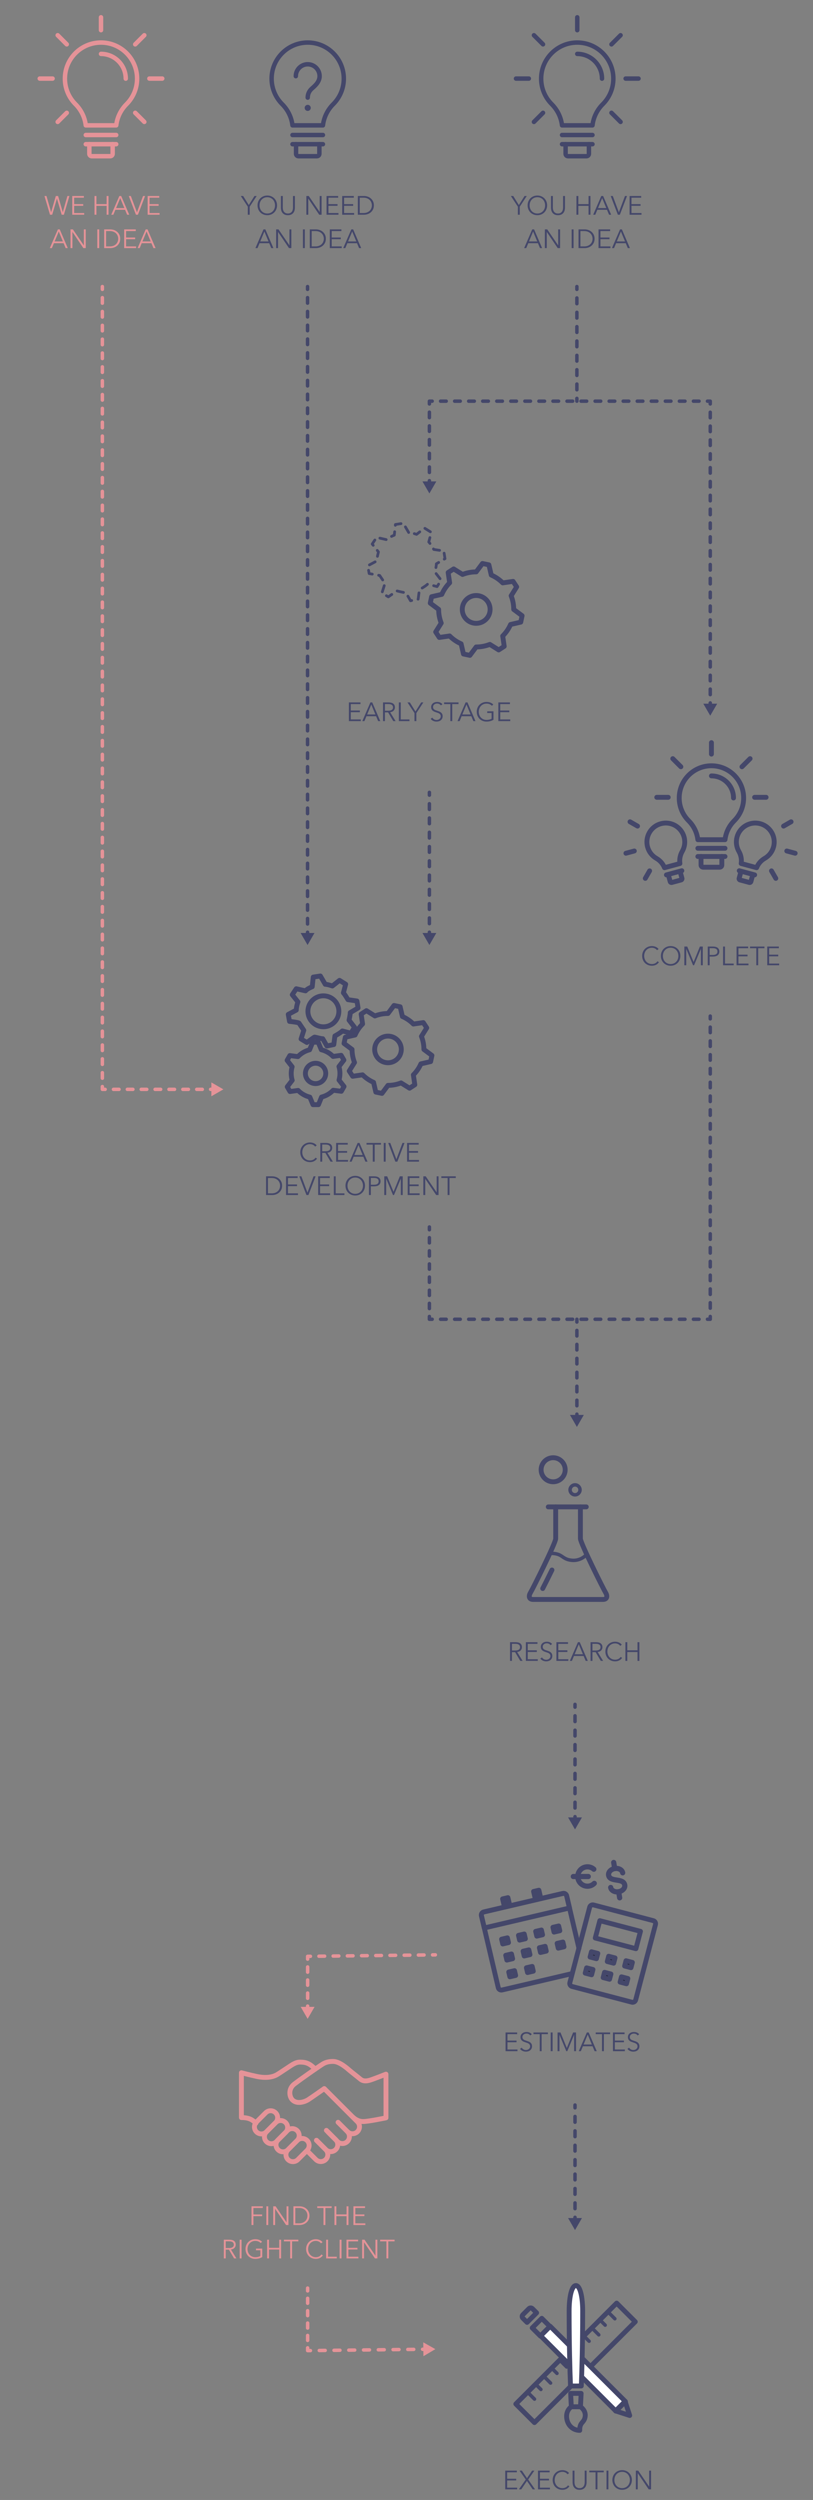 <?xml version="1.0" encoding="utf-8"?>
<!-- Generator: Adobe Illustrator 16.0.0, SVG Export Plug-In . SVG Version: 6.00 Build 0)  -->
<!DOCTYPE svg PUBLIC "-//W3C//DTD SVG 1.1//EN" "http://www.w3.org/Graphics/SVG/1.1/DTD/svg11.dtd">
<svg version="1.1" xmlns="http://www.w3.org/2000/svg" xmlns:xlink="http://www.w3.org/1999/xlink" x="0px" y="0px"
	 width="584.587px" height="1797px" viewBox="0 0 584.587 1797" enable-background="new 0 0 584.587 1797" xml:space="preserve">
<rect x="0" y="0" width="584.587" height="1797" fill="#808080" stroke="none"/>
<g id="Isolation_Mode">
</g>
<g id="Layer_2">
</g>
<g id="Layer_3">
	<g>
		<g>
			
				<path fill="none" stroke="#E59398" stroke-width="3.5" stroke-linecap="round" stroke-linejoin="round" stroke-miterlimit="10" d="
				M249.887,1532.272c1.971,1.97,5.163,1.97,7.133,0c1.967-1.968,1.969-5.161,0-7.13l-23.856-23.856
				c-4.061,2.818-7.5,5.302-11.225,7.786c-2.896,1.929-8.454,3.583-11.654,0.382c-2.342-2.34-3.104-8.048,1.338-11.416
				c6.384-4.84,16.271-11.636,18.697-13.254c2.294-1.528,4.277-3.009,9.242-3.009c4.587,0,10.285,5.151,11.703,6.376
				c1.575,1.361,5.527,4.4,7.929,6.4c3.008,2.507,7.328,0.509,9.362-0.191c2.076-0.716,8.978-3.439,8.978-3.439v31.404
				c0,0-12.609,2.651-16.406,2.651s-6.591-2.364-7.522-3.295"/>
			
				<path fill="none" stroke="#E59398" stroke-width="3.5" stroke-linecap="round" stroke-linejoin="round" stroke-miterlimit="10" d="
				M235.963,1532.641l6.679,6.683c1.972,1.969,5.165,1.969,7.135,0c1.967-1.969,1.969-5.163,0-7.13l-6.684-6.683"/>
			
				<path fill="none" stroke="#E59398" stroke-width="3.5" stroke-linecap="round" stroke-linejoin="round" stroke-miterlimit="10" d="
				M227.57,1538.459l6.681,6.682c1.972,1.97,5.16,1.97,7.13,0c1.969-1.968,1.971-5.161,0-7.13l-6.683-6.682"/>
			
				<path fill="none" stroke="#E59398" stroke-width="3.5" stroke-linecap="round" stroke-linejoin="round" stroke-miterlimit="10" d="
				M220.898,1546.085l6.205,6.203c1.969,1.97,5.16,1.97,7.13,0c1.969-1.968,1.97-5.161,0-7.13l-6.682-6.682"/>
			
				<path fill="none" stroke="#E59398" stroke-width="3.5" stroke-linecap="round" stroke-linejoin="round" stroke-miterlimit="10" d="
				M184.422,1532.423c-1.958-1.958-1.962-5.135,0-7.094l6.648-6.648c1.96-1.959,5.134-1.958,7.093,0.001
				c1.96,1.959,1.96,5.134,0,7.094l-6.646,6.648C189.558,1534.383,186.38,1534.383,184.422,1532.423z"/>
			
				<path fill="none" stroke="#E59398" stroke-width="3.5" stroke-linecap="round" stroke-linejoin="round" stroke-miterlimit="10" d="
				M191.605,1539.462c-1.957-1.958-1.959-5.136,0-7.094l6.649-6.649c1.96-1.958,5.136-1.958,7.095,0.001s1.959,5.135,0,7.094
				l-6.647,6.648C196.742,1541.422,193.566,1541.422,191.605,1539.462z"/>
			
				<path fill="none" stroke="#E59398" stroke-width="3.5" stroke-linecap="round" stroke-linejoin="round" stroke-miterlimit="10" d="
				M199.928,1545.28c-1.96-1.958-1.96-5.136,0-7.095l6.65-6.648c1.959-1.959,5.134-1.958,7.092,0.001
				c1.961,1.959,1.961,5.134,0,7.094l-6.646,6.648C205.065,1547.24,201.89,1547.24,199.928,1545.28z"/>
			
				<path fill="none" stroke="#E59398" stroke-width="3.5" stroke-linecap="round" stroke-linejoin="round" stroke-miterlimit="10" d="
				M207.078,1552.355c-1.959-1.958-1.96-5.135,0-7.094l6.647-6.649c1.96-1.959,5.134-1.958,7.093,0c1.96,1.959,1.96,5.135,0,7.094
				l-6.646,6.648C212.211,1554.314,209.037,1554.314,207.078,1552.355z"/>
			
				<path fill="none" stroke="#E59398" stroke-width="3.5" stroke-linecap="round" stroke-linejoin="round" stroke-miterlimit="10" d="
				M226.677,1487.267c-3.878-3.844-6.257-5.014-10.972-5.014c-3.511,0-6.604,2.612-9.458,4.417
				c-1.783,1.128-3.273,2.228-6.584,4.318c-3.805,2.402-9.001,2.833-15.001,1.583c-4.641-0.967-11.083-2.667-11.083-2.667v32.229
				c5.518,0,8,1.601,10.437,4.037"/>
		</g>
		<g>
			<g>
				
					<rect x="404.649" y="1647.021" transform="matrix(-0.707 -0.707 0.707 -0.707 -494.067 3191.917)" fill="none" stroke="#44476A" stroke-width="3.5" stroke-linecap="round" stroke-linejoin="round" stroke-miterlimit="10" width="18.94" height="102.55"/>
				
					<line fill="none" stroke="#44476A" stroke-width="2.5" stroke-linecap="round" stroke-linejoin="round" stroke-miterlimit="10" x1="437.195" y1="1661.827" x2="442.11" y2="1666.742"/>
				
					<line fill="none" stroke="#44476A" stroke-width="2.5" stroke-linecap="round" stroke-linejoin="round" stroke-miterlimit="10" x1="431.419" y1="1667.605" x2="435.156" y2="1671.343"/>
				
					<line fill="none" stroke="#44476A" stroke-width="2.5" stroke-linecap="round" stroke-linejoin="round" stroke-miterlimit="10" x1="425.638" y1="1673.383" x2="430.556" y2="1678.298"/>
				
					<line fill="none" stroke="#44476A" stroke-width="2.5" stroke-linecap="round" stroke-linejoin="round" stroke-miterlimit="10" x1="419.863" y1="1679.161" x2="423.6" y2="1682.898"/>
				
					<line fill="none" stroke="#44476A" stroke-width="2.5" stroke-linecap="round" stroke-linejoin="round" stroke-miterlimit="10" x1="414.083" y1="1684.938" x2="418.999" y2="1689.854"/>
				
					<line fill="none" stroke="#44476A" stroke-width="2.5" stroke-linecap="round" stroke-linejoin="round" stroke-miterlimit="10" x1="408.309" y1="1690.715" x2="412.044" y2="1694.453"/>
				
					<line fill="none" stroke="#44476A" stroke-width="2.5" stroke-linecap="round" stroke-linejoin="round" stroke-miterlimit="10" x1="402.531" y1="1696.494" x2="407.447" y2="1701.408"/>
				
					<line fill="none" stroke="#44476A" stroke-width="2.5" stroke-linecap="round" stroke-linejoin="round" stroke-miterlimit="10" x1="396.752" y1="1702.271" x2="400.491" y2="1706.009"/>
				
					<line fill="none" stroke="#44476A" stroke-width="2.5" stroke-linecap="round" stroke-linejoin="round" stroke-miterlimit="10" x1="390.974" y1="1708.048" x2="395.889" y2="1712.963"/>
				
					<line fill="none" stroke="#44476A" stroke-width="2.5" stroke-linecap="round" stroke-linejoin="round" stroke-miterlimit="10" x1="385.198" y1="1713.826" x2="388.937" y2="1717.564"/>
				
					<line fill="none" stroke="#44476A" stroke-width="2.5" stroke-linecap="round" stroke-linejoin="round" stroke-miterlimit="10" x1="379.42" y1="1719.604" x2="384.335" y2="1724.518"/>
			</g>
			<g>
				
					<path fill="none" stroke="#44476A" stroke-width="3.5" stroke-linecap="round" stroke-linejoin="round" stroke-miterlimit="10" d="
					M385.858,1662.476l-3.013-3.009c-0.695-0.695-1.822-0.695-2.518,0l-4.358,4.359c-0.695,0.695-0.694,1.822,0,2.518l3.012,3.01
					L385.858,1662.476z"/>
				
					<rect x="414.122" y="1664.193" transform="matrix(-0.707 0.707 -0.707 -0.707 1919.093 2610.044)" fill="#FFFFFF" stroke="#44476A" stroke-width="3.5" stroke-linecap="round" stroke-linejoin="round" stroke-miterlimit="10" width="9.734" height="76.573"/>
				
					<rect x="384.109" y="1668.308" transform="matrix(-0.707 0.707 -0.707 -0.707 1846.506 2580.237)" fill="none" stroke="#44476A" stroke-width="3.5" stroke-linecap="round" stroke-linejoin="round" stroke-miterlimit="10" width="9.734" height="8.316"/>
				
					<polygon fill="none" stroke="#44476A" stroke-width="3.5" stroke-linecap="round" stroke-linejoin="round" stroke-miterlimit="10" points="
					449.502,1726.111 452.789,1736.28 442.62,1732.994 				"/>
			</g>
			<g>
				
					<path fill="none" stroke="#44476A" stroke-width="3.5" stroke-linecap="round" stroke-linejoin="round" stroke-miterlimit="10" d="
					M417.373,1730.012h-6.546c-2.031,1.336-3.419,3.838-3.419,6.739c0,6.072,4.237,10.221,9.461,10.221
					c0-0.807-0.108-2.881,0.997-4.637c1.027-1.627,2.581-2.436,2.923-5.584C421.104,1733.865,419.404,1731.348,417.373,1730.012z"/>
				
					<path fill="#FFFFFF" stroke="#44476A" stroke-width="3.5" stroke-linecap="round" stroke-linejoin="round" stroke-miterlimit="10" d="
					M418.967,1661.136c0-10.087-1.867-18.263-4.867-18.263s-4.87,8.176-4.87,18.263c0,24.214,0.545,42.731,0.995,53.94h7.749
					C418.424,1703.867,418.967,1685.35,418.967,1661.136z"/>
				
					<path fill="none" stroke="#44476A" stroke-width="3.5" stroke-linecap="round" stroke-linejoin="round" stroke-miterlimit="10" d="
					M417.38,1730.011c0,0,0.216-3.35,0.485-9.62h-7.534c0.271,6.271,0.485,9.62,0.485,9.62"/>
			</g>
		</g>
		<g>
			
				<path fill="none" stroke="#44476A" stroke-width="3.5" stroke-linecap="round" stroke-linejoin="round" stroke-miterlimit="10" d="
				M416.299,1400.515l-8.853-37.803c-0.285-1.219-1.508-1.979-2.729-1.692l-56.855,13.312c-1.221,0.287-1.977,1.509-1.691,2.729
				l12.098,51.667c0.285,1.219,1.506,1.979,2.729,1.693l50.338-11.79"/>
			
				<path fill="none" stroke="#44476A" stroke-width="3.5" stroke-linecap="round" stroke-linejoin="round" stroke-miterlimit="10" d="
				M409.501,1371.48l-2.055-8.768c-0.285-1.219-1.508-1.979-2.729-1.692l-56.855,13.312c-1.221,0.287-1.977,1.509-1.691,2.729
				l2.053,8.769L409.501,1371.48z"/>
			<g>
				
					<rect x="361.88" y="1364.606" transform="matrix(0.228 0.974 -0.974 0.228 1611.843 700.436)" fill="#44476A" stroke="#44476A" stroke-width="3.5" stroke-linecap="round" stroke-linejoin="round" stroke-miterlimit="10" width="4.756" height="3.935"/>
				
					<rect x="384.207" y="1359.378" transform="matrix(0.228 0.974 -0.974 0.228 1623.926 674.545)" fill="#44476A" stroke="#44476A" stroke-width="3.5" stroke-linecap="round" stroke-linejoin="round" stroke-miterlimit="10" width="4.754" height="3.936"/>
			</g>
			<g>
				
					<path fill="none" stroke="#44476A" stroke-width="3.5" stroke-linecap="round" stroke-linejoin="round" stroke-miterlimit="10" d="
					M471.33,1383.351c0.319-1.213-0.408-2.456-1.621-2.773l-42.936-11.284c-1.214-0.32-2.455,0.407-2.773,1.618l-14.25,54.222
					c-0.318,1.212,0.406,2.455,1.619,2.773l42.938,11.283c1.213,0.32,2.456-0.406,2.774-1.619L471.33,1383.351z"/>
				
					<rect x="428.915" y="1384.509" transform="matrix(0.967 0.254 -0.254 0.967 368.205 -67.183)" fill="none" stroke="#44476A" stroke-width="3.5" stroke-linecap="round" stroke-linejoin="round" stroke-miterlimit="10" width="30.227" height="12.909"/>
				
					<rect x="424.603" y="1403.761" transform="matrix(0.967 0.254 -0.254 0.967 371.239 -62.358)" fill="#1E1E2D" stroke="#44476A" stroke-width="3.5" stroke-linecap="round" stroke-linejoin="round" stroke-miterlimit="10" width="4.754" height="3.936"/>
				
					<rect x="436.921" y="1406.996" transform="matrix(0.967 0.254 -0.254 0.967 372.528 -65.385)" fill="#1E1E2D" stroke="#44476A" stroke-width="3.5" stroke-linecap="round" stroke-linejoin="round" stroke-miterlimit="10" width="4.757" height="3.938"/>
				
					<rect x="449.238" y="1410.235" transform="matrix(0.967 0.254 -0.254 0.967 373.91 -68.417)" fill="#1E1E2D" stroke="#44476A" stroke-width="3.5" stroke-linecap="round" stroke-linejoin="round" stroke-miterlimit="10" width="4.755" height="3.936"/>
				
					<rect x="421.566" y="1415.314" transform="matrix(0.967 0.254 -0.254 0.967 373.627 -61.192)" fill="#1E1E2D" stroke="#44476A" stroke-width="3.5" stroke-linecap="round" stroke-linejoin="round" stroke-miterlimit="10" width="4.755" height="3.936"/>
				
					<rect x="433.885" y="1418.549" transform="matrix(0.967 0.254 -0.254 0.967 375.442 -64.237)" fill="#1E1E2D" stroke="#44476A" stroke-width="3.5" stroke-linecap="round" stroke-linejoin="round" stroke-miterlimit="10" width="4.756" height="3.938"/>
				
					<rect x="446.203" y="1421.787" transform="matrix(0.967 0.254 -0.254 0.967 376.529 -67.255)" fill="#1E1E2D" stroke="#44476A" stroke-width="3.5" stroke-linecap="round" stroke-linejoin="round" stroke-miterlimit="10" width="4.754" height="3.937"/>
			</g>
			<g>
				
					<rect x="360.839" y="1392.918" transform="matrix(0.974 -0.228 0.228 0.974 -308.374 119.465)" fill="none" stroke="#44476A" stroke-width="3.5" stroke-linecap="round" stroke-linejoin="round" stroke-miterlimit="10" width="4.28" height="3.542"/>
				
					<rect x="373.25" y="1390.011" transform="matrix(0.974 -0.228 0.228 0.974 -307.666 122.369)" fill="none" stroke="#44476A" stroke-width="3.5" stroke-linecap="round" stroke-linejoin="round" stroke-miterlimit="10" width="4.28" height="3.543"/>
				
					<rect x="385.662" y="1387.105" transform="matrix(0.974 -0.228 0.228 0.974 -306.742 125.161)" fill="none" stroke="#44476A" stroke-width="3.5" stroke-linecap="round" stroke-linejoin="round" stroke-miterlimit="10" width="4.279" height="3.543"/>
				
					<rect x="363.58" y="1404.622" transform="matrix(0.974 -0.228 0.228 0.974 -310.75 120.283)" fill="none" stroke="#44476A" stroke-width="3.5" stroke-linecap="round" stroke-linejoin="round" stroke-miterlimit="10" width="4.278" height="3.541"/>
				
					<rect x="375.991" y="1401.714" transform="matrix(0.974 -0.228 0.228 0.974 -309.695 122.998)" fill="none" stroke="#44476A" stroke-width="3.5" stroke-linecap="round" stroke-linejoin="round" stroke-miterlimit="10" width="4.279" height="3.542"/>
				
					<rect x="366.321" y="1416.324" transform="matrix(0.974 -0.228 0.228 0.974 -313.921 121.518)" fill="none" stroke="#44476A" stroke-width="3.5" stroke-linecap="round" stroke-linejoin="round" stroke-miterlimit="10" width="4.279" height="3.541"/>
				
					<rect x="378.731" y="1413.418" transform="matrix(0.974 -0.228 0.228 0.974 -312.643 124.119)" fill="none" stroke="#44476A" stroke-width="3.5" stroke-linecap="round" stroke-linejoin="round" stroke-miterlimit="10" width="4.279" height="3.542"/>
				
					<rect x="388.402" y="1398.808" transform="matrix(0.974 -0.228 0.228 0.974 -309.407 126.131)" fill="none" stroke="#44476A" stroke-width="3.5" stroke-linecap="round" stroke-linejoin="round" stroke-miterlimit="10" width="4.278" height="3.543"/>
				
					<rect x="398.072" y="1384.199" transform="matrix(0.974 -0.228 0.228 0.974 -305.751 127.916)" fill="none" stroke="#44476A" stroke-width="3.5" stroke-linecap="round" stroke-linejoin="round" stroke-miterlimit="10" width="4.279" height="3.543"/>
				
					<rect x="400.812" y="1395.901" transform="matrix(0.974 -0.228 0.228 0.974 -308.068 128.692)" fill="none" stroke="#44476A" stroke-width="3.5" stroke-linecap="round" stroke-linejoin="round" stroke-miterlimit="10" width="4.279" height="3.544"/>
			</g>
			<g>
				
					<path fill="none" stroke="#44476A" stroke-width="3.727" stroke-linecap="round" stroke-linejoin="round" stroke-miterlimit="10" d="
					M447.736,1346.201c-0.363-2.166-2.926-3.543-5.72-3.07c-2.794,0.47-4.761,2.609-4.396,4.777
					c0.902,5.352,10.679,1.633,11.604,7.113c0.365,2.167-1.602,4.307-4.395,4.777c-2.795,0.472-5.355-0.904-5.721-3.072"/>
				
					<line fill="none" stroke="#44476A" stroke-width="3.727" stroke-linecap="round" stroke-linejoin="round" stroke-miterlimit="10" x1="442.016" y1="1343.13" x2="441.277" y2="1338.744"/>
				
					<line fill="none" stroke="#44476A" stroke-width="3.727" stroke-linecap="round" stroke-linejoin="round" stroke-miterlimit="10" x1="445.568" y1="1364.183" x2="444.83" y2="1359.798"/>
			</g>
			
				<path fill="none" stroke="#44476A" stroke-width="3.727" stroke-linecap="round" stroke-linejoin="round" stroke-miterlimit="10" d="
				M427.328,1353.777c-1.259,1.262-3,2.042-4.924,2.042c-3.848,0-6.963-3.119-6.963-6.964c0-3.846,3.115-6.965,6.963-6.965
				c1.756,0,3.359,0.649,4.584,1.723"/>
			
				<line fill="none" stroke="#44476A" stroke-width="3.727" stroke-linecap="round" stroke-linejoin="round" stroke-miterlimit="10" x1="412.229" y1="1348.855" x2="423.011" y2="1348.855"/>
		</g>
		<g>
			<g>
				
					<path fill="none" stroke="#44476A" stroke-width="2.5" stroke-linecap="round" stroke-linejoin="round" stroke-miterlimit="10" d="
					M395.32,1116.572c1.262,0,4.51-0.142,7.256,1.269c2.549,1.307,3.816,3.289,8.744,3.725c4.516,0.398,8.458-1.768,10.547-4.354"/>
			</g>
			
				<path fill="none" stroke="#44476A" stroke-width="3.5" stroke-linecap="round" stroke-linejoin="round" stroke-miterlimit="10" d="
				M417.338,1083.161c0,0,0,19.658,0,22.814c0,3.152,16.633,36.418,18.066,38.711c1.434,2.295,1.434,5.018-1.866,5.018
				c-5.424,0-44.746,0-50.168,0c-3.299,0-3.299-2.723-1.864-5.018c1.434-2.293,18.066-35.559,18.066-38.711
				c0-3.156,0-22.814,0-22.814"/>
			
				<path fill="none" stroke="#44476A" stroke-width="3.5" stroke-linecap="round" stroke-linejoin="round" stroke-miterlimit="10" d="
				M390.234,1141.849c1.559-3.021,4.062-8.005,6.65-13.32"/>
			
				<line fill="none" stroke="#44476A" stroke-width="3.5" stroke-linecap="round" stroke-linejoin="round" stroke-miterlimit="10" x1="394.236" y1="1083.161" x2="421.562" y2="1083.161"/>
			
				<circle fill="none" stroke="#44476A" stroke-width="3.5" stroke-linecap="round" stroke-linejoin="round" stroke-miterlimit="10" cx="397.742" cy="1056.467" r="8.656"/>
			
				<circle fill="none" stroke="#44476A" stroke-width="2.5" stroke-linecap="round" stroke-linejoin="round" stroke-miterlimit="10" cx="413.487" cy="1070.911" r="3.575"/>
		</g>
		<g>
			
				<path fill="none" stroke="#44476A" stroke-width="3.2" stroke-linecap="round" stroke-linejoin="round" stroke-miterlimit="10" d="
				M221.259,70.172c0-2.361,0.957-4.5,2.505-6.047c1.548-1.549,6.049-4.619,6.049-9.369c0-4.725-3.83-8.555-8.554-8.555
				c-4.725,0-8.556,3.83-8.556,8.555"/>
			<circle fill="#44476A" cx="221.26" cy="77.547" r="2.195"/>
			<g>
				
					<path fill="none" stroke="#44476A" stroke-width="3.2" stroke-linecap="round" stroke-linejoin="round" stroke-miterlimit="10" d="
					M210.316,90.113h21.887c0.709-5.918,3.403-11.225,7.406-15.227c4.696-4.697,7.602-11.186,7.602-18.352
					c0-14.334-11.62-25.951-25.951-25.951c-14.332,0-25.952,11.617-25.952,25.951c0,7.166,2.905,13.654,7.603,18.352
					C206.913,78.889,209.606,84.195,210.316,90.113z"/>
				
					<line fill="none" stroke="#44476A" stroke-width="3.2" stroke-linecap="round" stroke-linejoin="round" stroke-miterlimit="10" x1="210.316" y1="97.049" x2="232.203" y2="97.049"/>
				
					<line fill="none" stroke="#44476A" stroke-width="3.2" stroke-linecap="round" stroke-linejoin="round" stroke-miterlimit="10" x1="210.316" y1="103.652" x2="232.203" y2="103.652"/>
				
					<path fill="none" stroke="#44476A" stroke-width="3.2" stroke-linecap="round" stroke-linejoin="round" stroke-miterlimit="10" d="
					M229.642,103.652v6.904c0,0.957-0.773,1.73-1.73,1.73h-13.306c-0.955,0-1.729-0.773-1.729-1.73v-6.904"/>
			</g>
		</g>
		<g>
			
				<path fill="none" stroke="#44476A" stroke-width="3.2" stroke-linecap="round" stroke-linejoin="round" stroke-miterlimit="10" d="
				M404.132,90.113h21.887c0.709-5.917,3.403-11.224,7.406-15.227c4.696-4.697,7.602-11.186,7.602-18.351
				c0-14.333-11.62-25.952-25.951-25.952c-14.334,0-25.952,11.619-25.952,25.952c0,7.165,2.905,13.653,7.603,18.351
				C400.729,78.89,403.422,84.196,404.132,90.113z"/>
			
				<path fill="none" stroke="#44476A" stroke-width="3.2" stroke-linecap="round" stroke-linejoin="round" stroke-miterlimit="10" d="
				M415.076,38.742c9.812,0,17.793,7.982,17.793,17.794"/>
			
				<line fill="none" stroke="#44476A" stroke-width="3.2" stroke-linecap="round" stroke-linejoin="round" stroke-miterlimit="10" x1="404.132" y1="97.049" x2="426.019" y2="97.049"/>
			
				<line fill="none" stroke="#44476A" stroke-width="3.2" stroke-linecap="round" stroke-linejoin="round" stroke-miterlimit="10" x1="404.132" y1="103.652" x2="426.019" y2="103.652"/>
			
				<path fill="none" stroke="#44476A" stroke-width="3.2" stroke-linecap="round" stroke-linejoin="round" stroke-miterlimit="10" d="
				M423.458,103.652v6.905c0,0.956-0.773,1.729-1.73,1.729h-13.306c-0.956,0-1.729-0.773-1.729-1.729v-6.905"/>
			<g>
				
					<line fill="none" stroke="#44476A" stroke-width="3.2" stroke-linecap="round" stroke-linejoin="round" stroke-miterlimit="10" x1="415.075" y1="12.434" x2="415.075" y2="21.697"/>
			</g>
			<g>
				
					<line fill="none" stroke="#44476A" stroke-width="3.2" stroke-linecap="round" stroke-linejoin="round" stroke-miterlimit="10" x1="380.262" y1="56.482" x2="371.027" y2="56.482"/>
				
					<line fill="none" stroke="#44476A" stroke-width="3.2" stroke-linecap="round" stroke-linejoin="round" stroke-miterlimit="10" x1="459.124" y1="56.482" x2="449.861" y2="56.482"/>
			</g>
			<g>
				
					<line fill="none" stroke="#44476A" stroke-width="3.2" stroke-linecap="round" stroke-linejoin="round" stroke-miterlimit="10" x1="390.458" y1="81.1" x2="383.928" y2="87.629"/>
				
					<line fill="none" stroke="#44476A" stroke-width="3.2" stroke-linecap="round" stroke-linejoin="round" stroke-miterlimit="10" x1="446.223" y1="25.335" x2="439.672" y2="31.885"/>
			</g>
			<g>
				
					<line fill="none" stroke="#44476A" stroke-width="3.2" stroke-linecap="round" stroke-linejoin="round" stroke-miterlimit="10" x1="390.458" y1="31.867" x2="383.928" y2="25.335"/>
				
					<line fill="none" stroke="#44476A" stroke-width="3.2" stroke-linecap="round" stroke-linejoin="round" stroke-miterlimit="10" x1="446.223" y1="87.63" x2="439.672" y2="81.08"/>
			</g>
		</g>
		<g>
			
				<path fill="none" stroke="#E59398" stroke-width="3.2" stroke-linecap="round" stroke-linejoin="round" stroke-miterlimit="10" d="
				M61.68,90.113h21.887c0.709-5.917,3.403-11.224,7.406-15.227c4.696-4.697,7.602-11.186,7.602-18.351
				c0-14.333-11.62-25.952-25.951-25.952c-14.334,0-25.952,11.619-25.952,25.952c0,7.165,2.905,13.653,7.603,18.351
				C58.277,78.89,60.97,84.196,61.68,90.113z"/>
			
				<path fill="none" stroke="#E59398" stroke-width="3.2" stroke-linecap="round" stroke-linejoin="round" stroke-miterlimit="10" d="
				M72.624,38.742c9.812,0,17.793,7.982,17.793,17.794"/>
			
				<line fill="none" stroke="#E59398" stroke-width="3.2" stroke-linecap="round" stroke-linejoin="round" stroke-miterlimit="10" x1="61.68" y1="97.049" x2="83.567" y2="97.049"/>
			
				<line fill="none" stroke="#E59398" stroke-width="3.2" stroke-linecap="round" stroke-linejoin="round" stroke-miterlimit="10" x1="61.68" y1="103.652" x2="83.567" y2="103.652"/>
			
				<path fill="none" stroke="#E59398" stroke-width="3.2" stroke-linecap="round" stroke-linejoin="round" stroke-miterlimit="10" d="
				M81.006,103.652v6.905c0,0.956-0.773,1.729-1.73,1.729H65.97c-0.956,0-1.729-0.773-1.729-1.729v-6.905"/>
			<g>
				
					<line fill="none" stroke="#E59398" stroke-width="3.2" stroke-linecap="round" stroke-linejoin="round" stroke-miterlimit="10" x1="72.623" y1="12.434" x2="72.623" y2="21.697"/>
			</g>
			<g>
				
					<line fill="none" stroke="#E59398" stroke-width="3.2" stroke-linecap="round" stroke-linejoin="round" stroke-miterlimit="10" x1="37.81" y1="56.482" x2="28.575" y2="56.482"/>
				
					<line fill="none" stroke="#E59398" stroke-width="3.2" stroke-linecap="round" stroke-linejoin="round" stroke-miterlimit="10" x1="116.671" y1="56.482" x2="107.409" y2="56.482"/>
			</g>
			<g>
				
					<line fill="none" stroke="#E59398" stroke-width="3.2" stroke-linecap="round" stroke-linejoin="round" stroke-miterlimit="10" x1="48.006" y1="81.1" x2="41.476" y2="87.629"/>
				
					<line fill="none" stroke="#E59398" stroke-width="3.2" stroke-linecap="round" stroke-linejoin="round" stroke-miterlimit="10" x1="103.771" y1="25.335" x2="97.22" y2="31.885"/>
			</g>
			<g>
				
					<line fill="none" stroke="#E59398" stroke-width="3.2" stroke-linecap="round" stroke-linejoin="round" stroke-miterlimit="10" x1="48.006" y1="31.867" x2="41.476" y2="25.335"/>
				
					<line fill="none" stroke="#E59398" stroke-width="3.2" stroke-linecap="round" stroke-linejoin="round" stroke-miterlimit="10" x1="103.771" y1="87.63" x2="97.22" y2="81.08"/>
			</g>
		</g>
		<g>
			
				<path fill="none" stroke="#44476A" stroke-width="3.5" stroke-linecap="round" stroke-linejoin="round" stroke-miterlimit="10" d="
				M233.847,707.519l-3.479-5.975l-5.129,0.789l-0.729,6.943c0,0-3.54,1.314-4.816,2.967l-6.681-1.527l-2.859,4.305l4.068,5.137
				c0,0-1.232,3.564-1.163,5.908l-5.795,3.09l0.913,5.045c0,0,6.437,0.633,6.844,1.24c0.409,0.609,3.436,5.121,3.436,5.121
				l-1.978,6.273l4.161,2.514c0,0,5.199-3.842,5.524-3.885c0.325-0.041,5.032,1.309,5.905,1.164l2.989,5.244l4.962-1.033
				l0.797-6.191c0,0,4.027-2.172,5.362-3.598l6.135,1.627l2.633-4.24l-3.965-5.117c0,0,0.926-4.158,0.856-5.438l5.633-3.336
				l-0.811-5.025l-6.477-0.957c0,0-2.288-3.943-3.271-4.875l1.65-6.236l-4.427-2.775L239,708.745
				C239,708.745,235.64,707.552,233.847,707.519z"/>
			
				<path fill="none" stroke="#44476A" stroke-width="3.5" stroke-linecap="round" stroke-linejoin="round" stroke-miterlimit="10" d="
				M243.454,729.085c-1.187,6.033-7.037,9.961-13.071,8.771c-6.03-1.186-9.961-7.039-8.775-13.07
				c1.19-6.033,7.042-9.961,13.074-8.773C240.715,717.2,244.64,723.054,243.454,729.085z"/>
			
				<path fill="none" stroke="#44476A" stroke-width="3.5" stroke-linecap="round" stroke-linejoin="round" stroke-miterlimit="10" d="
				M260.718,736.033c-2.25,2.242-4.089,4.941-5.402,7.951l-0.027-0.004l-6.984,1.611v-0.002l-0.93,4.436l5.746,4.281l0.028,0.008
				c-0.009,3.285,0.62,6.475,1.78,9.434l-0.028,0.016l-3.8,6.078H251.1l2.478,3.795l7.093-1.035l0.027-0.02
				c2.241,2.252,4.914,4.109,7.923,5.424l-0.005,0.025l1.611,6.984v0.002l4.434,0.928l4.283-5.746l0.006-0.027
				c3.284,0.008,6.476-0.619,9.434-1.779l0.018,0.027l6.08,3.799l0,0l3.791-2.477l-1.034-7.094l-0.021-0.027
				c2.253-2.242,4.109-4.912,5.423-7.922l0.027,0.006l6.984-1.613h0.001l0.93-4.432l-5.748-4.283l-0.025-0.006
				c0.006-3.287-0.62-6.477-1.781-9.434l0.028-0.02l3.799-6.078l0,0l-2.478-3.793l-7.091,1.035l-0.029,0.02
				c-2.241-2.25-4.912-4.107-7.923-5.422l0.005-0.027l-1.611-6.984v-0.002l-4.433-0.928l-4.282,5.748l-0.01,0.025
				c-3.281-0.006-6.474,0.619-9.43,1.781l-0.02-0.029l-6.08-3.799v-0.002l-3.79,2.479L260.718,736.033z"/>
			
				<path fill="none" stroke="#44476A" stroke-width="3.5" stroke-linecap="round" stroke-linejoin="round" stroke-miterlimit="10" d="
				M280.946,744.967c5.176,1.086,8.493,6.166,7.407,11.342c-1.087,5.178-6.165,8.494-11.343,7.406
				c-5.176-1.084-8.492-6.164-7.406-11.34C270.689,747.197,275.768,743.881,280.946,744.967z"/>
			
				<path fill="none" stroke="#44476A" stroke-width="3.5" stroke-linecap="round" stroke-linejoin="round" stroke-miterlimit="10" d="
				M218.084,756.463c-1.457,0.85-2.742,1.883-3.851,3.045l-5.835-0.764l-1.96,3.434l3.629,4.637
				c-0.886,3.129-0.907,6.498,0.046,9.721l-3.582,4.668l1.993,3.412l5.825-0.822c2.338,2.412,5.281,4.051,8.443,4.818l2.254,5.438
				l3.955-0.02l2.197-5.455c1.563-0.395,3.089-1.006,4.55-1.857c1.457-0.85,2.74-1.881,3.851-3.045l5.832,0.764l1.961-3.432
				l-3.627-4.637c0.885-3.131,0.907-6.5-0.046-9.723l3.579-4.666l-1.993-3.414l-5.823,0.822c-2.339-2.412-5.283-4.049-8.444-4.818
				l-2.253-5.438l-3.955,0.02l-2.199,5.455C221.07,755,219.541,755.611,218.084,756.463z"/>
			
				<path fill="none" stroke="#44476A" stroke-width="3.5" stroke-linecap="round" stroke-linejoin="round" stroke-miterlimit="10" d="
				M223.226,765.27c3.494-2.039,7.973-0.859,10.008,2.631c2.039,3.49,0.865,7.973-2.627,10.012
				c-3.489,2.037-7.974,0.859-10.01-2.631C218.556,771.791,219.737,767.309,223.226,765.27z"/>
		</g>
		<g>
			<g>
				
					<path fill="none" stroke="#44476A" stroke-width="1.973" stroke-linecap="round" stroke-linejoin="round" stroke-miterlimit="10" stroke-dasharray="4.658,4.658" d="
					M293.846,382.748l-3.85-6.609l-5.674,0.872l-0.809,7.685c0,0-3.918,1.451-5.33,3.281l-7.392-1.689l-3.163,4.762l4.5,5.686
					c0,0-1.07,4.145-1.287,6.536l-6.411,3.42l1.011,5.584l7.574,1.373l3.799,5.668l-2.189,6.939l4.605,2.779l6.113-4.299
					c0,0,5.568,1.449,6.537,1.289l3.305,5.801l5.492-1.143l0.881-6.852c0,0,4.453-2.4,5.934-3.98l6.787,1.805l2.912-4.695
					l-4.386-5.662c0,0,1.024-4.6,0.948-6.018l6.23-3.69l-0.896-5.561l-7.165-1.06c0,0-2.533-4.363-3.621-5.396l1.828-6.899
					l-4.896-3.071l-5.688,4.502C299.547,384.105,295.829,382.787,293.846,382.748z"/>
			</g>
			
				<path fill="none" stroke="#44476A" stroke-width="3.5" stroke-linecap="round" stroke-linejoin="round" stroke-miterlimit="10" d="
				M323.321,418.928c-2.354,2.344-4.273,5.162-5.645,8.309l-0.028-0.006l-7.298,1.686l-0.002-0.002l-0.969,4.633l6.004,4.473
				l0.027,0.008c-0.007,3.432,0.648,6.766,1.861,9.854l-0.031,0.021l-3.969,6.35l0,0l2.588,3.965l7.41-1.082l0.029-0.021
				c2.344,2.352,5.133,4.293,8.277,5.666l-0.004,0.027l1.683,7.299l-0.001,0.002l4.632,0.971l4.478-6.008l0.004-0.027
				c3.432,0.007,6.768-0.647,9.857-1.86l0.019,0.029l6.351,3.969v0.002l3.963-2.588l-1.08-7.412l-0.021-0.027
				c2.352-2.344,4.293-5.135,5.666-8.279l0.027,0.006l7.297-1.684l0,0l0.971-4.631l-6.002-4.477l-0.029-0.006
				c0.008-3.432-0.648-6.766-1.861-9.855l0.031-0.02l3.969-6.351l0.002-0.002l-2.59-3.961l-7.408,1.082l-0.031,0.02
				c-2.344-2.35-5.133-4.291-8.277-5.664l0.006-0.027l-1.686-7.299l0,0l-4.632-0.971l-4.474,6.004l-0.006,0.029
				c-3.432-0.006-6.766,0.646-9.855,1.859l-0.02-0.031l-6.354-3.967v-0.002l-3.961,2.588L323.321,418.928z"/>
			
				<circle fill="none" stroke="#44476A" stroke-width="3.5" stroke-linecap="round" stroke-linejoin="round" stroke-miterlimit="10" cx="342.398" cy="438.057" r="10.008"/>
		</g>
		<g>
			
				<path fill="none" stroke="#44476A" stroke-width="3.5" stroke-linecap="round" stroke-linejoin="round" stroke-miterlimit="10" d="
				M501.788,603.572h19.534c0.632-5.281,3.036-10.018,6.607-13.59c4.192-4.193,6.785-9.982,6.785-16.379
				c0-12.791-10.37-23.161-23.161-23.161c-12.792,0-23.16,10.37-23.16,23.161c0,6.396,2.592,12.186,6.783,16.379
				C498.748,593.554,501.153,598.291,501.788,603.572z"/>
			
				<path fill="none" stroke="#44476A" stroke-width="3.5" stroke-linecap="round" stroke-linejoin="round" stroke-miterlimit="10" d="
				M511.553,557.723c8.757,0,15.88,7.124,15.88,15.88"/>
			
				<line fill="none" stroke="#44476A" stroke-width="3.5" stroke-linecap="round" stroke-linejoin="round" stroke-miterlimit="10" x1="501.788" y1="609.761" x2="521.322" y2="609.761"/>
			
				<line fill="none" stroke="#44476A" stroke-width="3.5" stroke-linecap="round" stroke-linejoin="round" stroke-miterlimit="10" x1="501.788" y1="615.656" x2="521.322" y2="615.656"/>
			
				<path fill="none" stroke="#44476A" stroke-width="3.5" stroke-linecap="round" stroke-linejoin="round" stroke-miterlimit="10" d="
				M519.036,615.656v6.162c0,0.854-0.691,1.545-1.545,1.545h-11.876c-0.851,0-1.542-0.691-1.542-1.545v-6.162"/>
			<g>
				<g>
					<g>
						
							<line fill="none" stroke="#44476A" stroke-width="3.5" stroke-linecap="round" stroke-linejoin="round" stroke-miterlimit="10" x1="456.107" y1="611.693" x2="450.075" y2="613.322"/>
					</g>
					<g>
						
							<line fill="none" stroke="#44476A" stroke-width="3.5" stroke-linecap="round" stroke-linejoin="round" stroke-miterlimit="10" x1="467.11" y1="625.972" x2="463.996" y2="631.389"/>
					</g>
					<g>
						
							<line fill="none" stroke="#44476A" stroke-width="3.5" stroke-linecap="round" stroke-linejoin="round" stroke-miterlimit="10" x1="458.426" y1="593.814" x2="453.006" y2="590.701"/>
					</g>
				</g>
				<g>
					
						<path fill="none" stroke="#44476A" stroke-width="3.5" stroke-linecap="round" stroke-linejoin="round" stroke-miterlimit="10" d="
						M477.807,623.707l11.078-2.992c-0.449-3.092,0.189-6.146,1.668-8.721c1.734-3.02,2.318-6.699,1.338-10.327
						c-1.96-7.255-9.428-11.547-16.682-9.589c-7.257,1.961-11.549,9.43-9.59,16.684c0.979,3.627,3.336,6.514,6.355,8.25
						C474.548,618.492,476.638,620.808,477.807,623.707z"/>
					
						<line fill="none" stroke="#44476A" stroke-width="3.5" stroke-linecap="round" stroke-linejoin="round" stroke-miterlimit="10" x1="479.202" y1="628.873" x2="490.281" y2="625.88"/>
					
						<path fill="none" stroke="#44476A" stroke-width="3.5" stroke-linecap="round" stroke-linejoin="round" stroke-miterlimit="10" d="
						M489.44,627.919l0.944,3.492c0.131,0.485-0.157,0.982-0.642,1.113l-6.732,1.819c-0.484,0.13-0.981-0.155-1.113-0.64
						l-0.943-3.492"/>
				</g>
			</g>
			<g>
				<g>
					<g>
						
							<line fill="none" stroke="#44476A" stroke-width="3.5" stroke-linecap="round" stroke-linejoin="round" stroke-miterlimit="10" x1="565.735" y1="611.693" x2="571.767" y2="613.322"/>
					</g>
					<g>
						
							<line fill="none" stroke="#44476A" stroke-width="3.5" stroke-linecap="round" stroke-linejoin="round" stroke-miterlimit="10" x1="554.732" y1="625.972" x2="557.844" y2="631.389"/>
					</g>
					<g>
						
							<line fill="none" stroke="#44476A" stroke-width="3.5" stroke-linecap="round" stroke-linejoin="round" stroke-miterlimit="10" x1="563.416" y1="593.814" x2="568.832" y2="590.701"/>
					</g>
				</g>
				<g>
					
						<path fill="none" stroke="#44476A" stroke-width="3.5" stroke-linecap="round" stroke-linejoin="round" stroke-miterlimit="10" d="
						M544.033,623.707l-11.075-2.992c0.449-3.092-0.189-6.146-1.67-8.721c-1.734-3.02-2.316-6.699-1.339-10.327
						c1.96-7.255,9.428-11.547,16.686-9.589c7.255,1.961,11.547,9.43,9.589,16.684c-0.98,3.627-3.338,6.514-6.358,8.25
						C547.293,618.492,545.204,620.808,544.033,623.707z"/>
					
						<line fill="none" stroke="#44476A" stroke-width="3.5" stroke-linecap="round" stroke-linejoin="round" stroke-miterlimit="10" x1="542.641" y1="628.873" x2="531.561" y2="625.88"/>
					
						<path fill="none" stroke="#44476A" stroke-width="3.5" stroke-linecap="round" stroke-linejoin="round" stroke-miterlimit="10" d="
						M532.4,627.919l-0.942,3.492c-0.131,0.485,0.157,0.982,0.64,1.113l6.734,1.819c0.484,0.13,0.982-0.155,1.115-0.64l0.941-3.492"
						/>
				</g>
			</g>
			<g>
				
					<line fill="none" stroke="#44476A" stroke-width="3.5" stroke-linecap="round" stroke-linejoin="round" stroke-miterlimit="10" x1="511.553" y1="533.808" x2="511.553" y2="542.075"/>
			</g>
			<g>
				
					<line fill="none" stroke="#44476A" stroke-width="3.5" stroke-linecap="round" stroke-linejoin="round" stroke-miterlimit="10" x1="480.484" y1="573.121" x2="472.241" y2="573.121"/>
				
					<line fill="none" stroke="#44476A" stroke-width="3.5" stroke-linecap="round" stroke-linejoin="round" stroke-miterlimit="10" x1="550.867" y1="573.121" x2="542.599" y2="573.121"/>
			</g>
			<g>
				
					<line fill="none" stroke="#44476A" stroke-width="3.5" stroke-linecap="round" stroke-linejoin="round" stroke-miterlimit="10" x1="539.352" y1="545.323" x2="533.508" y2="551.167"/>
			</g>
			<g>
				
					<line fill="none" stroke="#44476A" stroke-width="3.5" stroke-linecap="round" stroke-linejoin="round" stroke-miterlimit="10" x1="489.584" y1="551.151" x2="483.755" y2="545.323"/>
			</g>
		</g>
		<g>
			<g>
				
					<line fill="none" stroke="#44476A" stroke-width="2.5" stroke-linecap="round" stroke-linejoin="round" x1="413.464" y1="1513.113" x2="413.464" y2="1515.113"/>
				
					<line fill="none" stroke="#44476A" stroke-width="2.5" stroke-linecap="round" stroke-linejoin="round" stroke-dasharray="4.143,6.214" x1="413.464" y1="1521.327" x2="413.464" y2="1590.718"/>
				
					<line fill="none" stroke="#44476A" stroke-width="2.5" stroke-linecap="round" stroke-linejoin="round" x1="413.464" y1="1593.825" x2="413.464" y2="1595.825"/>
				<g>
					<polygon fill="#44476A" points="408.478,1594.366 413.464,1603.001 418.45,1594.366 					"/>
				</g>
			</g>
		</g>
		<g>
			<g>
				
					<line fill="none" stroke="#44476A" stroke-width="2.5" stroke-linecap="round" stroke-linejoin="round" x1="413.464" y1="1225.113" x2="413.464" y2="1227.113"/>
				
					<line fill="none" stroke="#44476A" stroke-width="2.5" stroke-linecap="round" stroke-linejoin="round" stroke-dasharray="4.143,6.214" x1="413.464" y1="1233.327" x2="413.464" y2="1302.718"/>
				
					<line fill="none" stroke="#44476A" stroke-width="2.5" stroke-linecap="round" stroke-linejoin="round" x1="413.464" y1="1305.825" x2="413.464" y2="1307.825"/>
				<g>
					<polygon fill="#44476A" points="408.478,1306.366 413.464,1315.001 418.45,1306.366 					"/>
				</g>
			</g>
		</g>
		<g>
			<g>
				
					<line fill="none" stroke="#44476A" stroke-width="2.5" stroke-linecap="round" stroke-linejoin="round" x1="414.808" y1="948.289" x2="414.808" y2="950.289"/>
				
					<line fill="none" stroke="#44476A" stroke-width="2.5" stroke-linecap="round" stroke-linejoin="round" stroke-dasharray="4.013,6.02" x1="414.808" y1="956.309" x2="414.808" y2="1013.5"/>
				
					<line fill="none" stroke="#44476A" stroke-width="2.5" stroke-linecap="round" stroke-linejoin="round" x1="414.808" y1="1016.51" x2="414.808" y2="1018.51"/>
				<g>
					<polygon fill="#44476A" points="409.821,1017.051 414.808,1025.687 419.794,1017.051 					"/>
				</g>
			</g>
		</g>
		<g>
			<g>
				
					<line fill="none" stroke="#E59398" stroke-width="2.5" stroke-linecap="round" stroke-linejoin="round" x1="221.207" y1="1644.702" x2="221.207" y2="1646.702"/>
				
					<line fill="none" stroke="#E59398" stroke-width="2.5" stroke-linecap="round" stroke-linejoin="round" stroke-dasharray="3.56,5.34" x1="221.207" y1="1652.042" x2="221.207" y2="1684.974"/>
				<polyline fill="none" stroke="#E59398" stroke-width="2.5" stroke-linecap="round" stroke-linejoin="round" points="
					221.207,1687.644 221.207,1689.644 223.207,1689.62 				"/>
				
					<line fill="none" stroke="#E59398" stroke-width="2.5" stroke-linecap="round" stroke-linejoin="round" stroke-dasharray="4.246,6.368" x1="229.574" y1="1689.546" x2="300.684" y2="1688.722"/>
				
					<line fill="none" stroke="#E59398" stroke-width="2.5" stroke-linecap="round" stroke-linejoin="round" x1="303.868" y1="1688.685" x2="305.868" y2="1688.661"/>
				<g>
					<polygon fill="#E59398" points="304.467,1693.664 313.043,1688.578 304.351,1683.692 					"/>
				</g>
			</g>
		</g>
		<g>
			<g>
				
					<line fill="none" stroke="#E59398" stroke-width="2.5" stroke-linecap="round" stroke-linejoin="round" x1="313.043" y1="1405.168" x2="311.043" y2="1405.191"/>
				
					<line fill="none" stroke="#E59398" stroke-width="2.5" stroke-linecap="round" stroke-linejoin="round" stroke-dasharray="4.086,6.129" x1="304.916" y1="1405.262" x2="226.271" y2="1406.175"/>
				<polyline fill="none" stroke="#E59398" stroke-width="2.5" stroke-linecap="round" stroke-linejoin="round" points="
					223.207,1406.21 221.207,1406.233 221.207,1408.233 				"/>
				
					<line fill="none" stroke="#E59398" stroke-width="2.5" stroke-linecap="round" stroke-linejoin="round" stroke-dasharray="3.752,5.628" x1="221.207" y1="1413.861" x2="221.207" y2="1439.185"/>
				
					<line fill="none" stroke="#E59398" stroke-width="2.5" stroke-linecap="round" stroke-linejoin="round" x1="221.207" y1="1441.999" x2="221.207" y2="1443.999"/>
				<g>
					<polygon fill="#E59398" points="216.22,1442.54 221.207,1451.175 226.193,1442.54 					"/>
				</g>
			</g>
		</g>
		<g>
			<g>
				
					<line fill="none" stroke="#44476A" stroke-width="2.5" stroke-linecap="round" stroke-linejoin="round" x1="221.149" y1="205.988" x2="221.149" y2="207.988"/>
				
					<line fill="none" stroke="#44476A" stroke-width="2.5" stroke-linecap="round" stroke-linejoin="round" stroke-dasharray="3.967,5.95" x1="221.149" y1="213.938" x2="221.149" y2="667.125"/>
				
					<line fill="none" stroke="#44476A" stroke-width="2.5" stroke-linecap="round" stroke-linejoin="round" x1="221.149" y1="670.1" x2="221.149" y2="672.1"/>
				<g>
					<polygon fill="#44476A" points="216.163,670.641 221.149,679.276 226.135,670.641 					"/>
				</g>
			</g>
		</g>
		<g>
			<g>
				
					<line fill="none" stroke="#E59398" stroke-width="2.5" stroke-linecap="round" stroke-linejoin="round" x1="73.606" y1="205.988" x2="73.606" y2="207.988"/>
				
					<line fill="none" stroke="#E59398" stroke-width="2.5" stroke-linecap="round" stroke-linejoin="round" stroke-dasharray="3.979,5.969" x1="73.606" y1="213.958" x2="73.606" y2="778.052"/>
				<polyline fill="none" stroke="#E59398" stroke-width="2.5" stroke-linecap="round" stroke-linejoin="round" points="
					73.606,781.036 73.606,783.036 75.606,783.036 				"/>
				
					<line fill="none" stroke="#E59398" stroke-width="2.5" stroke-linecap="round" stroke-linejoin="round" stroke-dasharray="3.991,5.987" x1="81.593" y1="783.036" x2="148.445" y2="783.036"/>
				
					<line fill="none" stroke="#E59398" stroke-width="2.5" stroke-linecap="round" stroke-linejoin="round" x1="151.438" y1="783.036" x2="153.438" y2="783.036"/>
				<g>
					<polygon fill="#E59398" points="151.979,788.022 160.615,783.036 151.979,778.05 					"/>
				</g>
			</g>
		</g>
		<g>
			<g>
				
					<line fill="none" stroke="#44476A" stroke-width="2.5" stroke-linecap="round" stroke-linejoin="round" x1="308.752" y1="569.566" x2="308.752" y2="571.566"/>
				
					<line fill="none" stroke="#44476A" stroke-width="2.5" stroke-linecap="round" stroke-linejoin="round" stroke-dasharray="4.106,6.158" x1="308.752" y1="577.725" x2="308.752" y2="667.021"/>
				
					<line fill="none" stroke="#44476A" stroke-width="2.5" stroke-linecap="round" stroke-linejoin="round" x1="308.752" y1="670.1" x2="308.752" y2="672.1"/>
				<g>
					<polygon fill="#44476A" points="303.766,670.641 308.752,679.276 313.739,670.641 					"/>
				</g>
			</g>
		</g>
		<g>
			<g>
				
					<line fill="none" stroke="#44476A" stroke-width="2.5" stroke-linecap="round" stroke-linejoin="round" x1="414.808" y1="205.988" x2="414.808" y2="207.988"/>
				
					<line fill="none" stroke="#44476A" stroke-width="2.5" stroke-linecap="round" stroke-linejoin="round" stroke-dasharray="4.125,6.188" x1="414.808" y1="214.176" x2="414.808" y2="283.27"/>
				
					<line fill="none" stroke="#44476A" stroke-width="2.5" stroke-linecap="round" stroke-linejoin="round" x1="414.808" y1="286.363" x2="414.808" y2="288.363"/>
			</g>
		</g>
		<g>
			<g>
				
					<line fill="none" stroke="#44476A" stroke-width="2.5" stroke-linecap="round" stroke-linejoin="round" x1="510.703" y1="730.363" x2="510.703" y2="732.363"/>
				
					<line fill="none" stroke="#44476A" stroke-width="2.5" stroke-linecap="round" stroke-linejoin="round" stroke-dasharray="3.962,5.942" x1="510.703" y1="738.306" x2="510.703" y2="943.318"/>
				<polyline fill="none" stroke="#44476A" stroke-width="2.5" stroke-linecap="round" stroke-linejoin="round" points="
					510.703,946.289 510.703,948.289 508.703,948.289 				"/>
				
					<line fill="none" stroke="#44476A" stroke-width="2.5" stroke-linecap="round" stroke-linejoin="round" stroke-dasharray="4.04,6.06" x1="502.644" y1="948.289" x2="313.782" y2="948.289"/>
				<polyline fill="none" stroke="#44476A" stroke-width="2.5" stroke-linecap="round" stroke-linejoin="round" points="
					310.752,948.289 308.752,948.289 308.752,946.289 				"/>
				
					<line fill="none" stroke="#44476A" stroke-width="2.5" stroke-linecap="round" stroke-linejoin="round" stroke-dasharray="3.777,5.666" x1="308.752" y1="940.624" x2="308.752" y2="886.8"/>
				
					<line fill="none" stroke="#44476A" stroke-width="2.5" stroke-linecap="round" stroke-linejoin="round" x1="308.752" y1="883.967" x2="308.752" y2="881.967"/>
			</g>
		</g>
		<g>
			<g>
				
					<line fill="none" stroke="#44476A" stroke-width="2.5" stroke-linecap="round" stroke-linejoin="round" x1="510.703" y1="507.273" x2="510.703" y2="505.273"/>
				
					<line fill="none" stroke="#44476A" stroke-width="2.5" stroke-linecap="round" stroke-linejoin="round" stroke-dasharray="3.98,5.97" x1="510.703" y1="499.303" x2="510.703" y2="293.348"/>
				<polyline fill="none" stroke="#44476A" stroke-width="2.5" stroke-linecap="round" stroke-linejoin="round" points="
					510.703,290.363 510.703,288.363 508.703,288.363 				"/>
				
					<line fill="none" stroke="#44476A" stroke-width="2.5" stroke-linecap="round" stroke-linejoin="round" stroke-dasharray="4.04,6.06" x1="502.644" y1="288.363" x2="313.782" y2="288.363"/>
				<polyline fill="none" stroke="#44476A" stroke-width="2.5" stroke-linecap="round" stroke-linejoin="round" points="
					310.752,288.363 308.752,288.363 308.752,290.363 				"/>
				
					<line fill="none" stroke="#44476A" stroke-width="2.5" stroke-linecap="round" stroke-linejoin="round" stroke-dasharray="3.939,5.909" x1="308.752" y1="296.272" x2="308.752" y2="342.556"/>
				
					<line fill="none" stroke="#44476A" stroke-width="2.5" stroke-linecap="round" stroke-linejoin="round" x1="308.752" y1="345.511" x2="308.752" y2="347.511"/>
				<g>
					<polygon fill="#44476A" points="515.689,505.814 510.703,514.449 505.717,505.814 					"/>
				</g>
				<g>
					<polygon fill="#44476A" points="303.766,346.051 308.752,354.687 313.739,346.051 					"/>
				</g>
			</g>
		</g>
		<g>
			<rect x="341.081" y="139.979" fill="none" width="147.333" height="76.667"/>
			<path fill="#44476A" d="M373.735,154.342h-1.368v-5.795l-5.035-7.657h1.71l4.047,6.517l4.085-6.517h1.596l-5.035,7.657V154.342z"
				/>
			<path fill="#44476A" d="M393.401,147.616c0,1.026-0.177,1.97-0.532,2.831c-0.355,0.861-0.846,1.605-1.473,2.232
				s-1.368,1.118-2.223,1.473s-1.783,0.532-2.783,0.532c-1.001,0-1.929-0.177-2.784-0.532s-1.596-0.846-2.223-1.473
				s-1.118-1.371-1.472-2.232c-0.355-0.861-0.532-1.805-0.532-2.831s0.177-1.969,0.532-2.831c0.354-0.861,0.845-1.605,1.472-2.232
				s1.368-1.118,2.223-1.473c0.855-0.354,1.783-0.532,2.784-0.532c1,0,1.928,0.177,2.783,0.532c0.855,0.355,1.596,0.846,2.223,1.473
				s1.118,1.371,1.473,2.232C393.224,145.646,393.401,146.59,393.401,147.616z M391.957,147.625c0-0.784-0.127-1.53-0.38-2.239
				c-0.254-0.708-0.621-1.331-1.102-1.868c-0.481-0.537-1.067-0.964-1.758-1.28c-0.69-0.316-1.466-0.475-2.327-0.475
				c-0.862,0-1.638,0.158-2.328,0.475c-0.69,0.316-1.276,0.743-1.757,1.28c-0.482,0.538-0.849,1.16-1.102,1.868
				c-0.254,0.708-0.38,1.455-0.38,2.239s0.126,1.53,0.38,2.238c0.253,0.708,0.62,1.328,1.102,1.859
				c0.481,0.531,1.067,0.955,1.757,1.271c0.69,0.316,1.466,0.474,2.328,0.474c0.861,0,1.637-0.158,2.327-0.474
				c0.69-0.316,1.276-0.74,1.758-1.271c0.481-0.531,0.848-1.15,1.102-1.859C391.83,149.156,391.957,148.41,391.957,147.625z"/>
			<path fill="#44476A" d="M401.21,154.684c-1.014,0-1.843-0.174-2.489-0.522c-0.646-0.348-1.159-0.789-1.539-1.32
				c-0.38-0.532-0.643-1.111-0.788-1.738c-0.146-0.627-0.219-1.219-0.219-1.777v-8.436h1.368v8.284c0,0.545,0.063,1.073,0.19,1.586
				c0.126,0.513,0.333,0.969,0.618,1.368c0.285,0.399,0.662,0.722,1.13,0.969c0.468,0.247,1.045,0.371,1.729,0.371
				s1.26-0.124,1.729-0.371c0.468-0.247,0.845-0.57,1.13-0.969s0.491-0.855,0.618-1.368c0.126-0.513,0.19-1.042,0.19-1.586v-8.284
				h1.368v8.436c0,0.558-0.073,1.149-0.218,1.777c-0.146,0.627-0.409,1.206-0.789,1.738c-0.38,0.532-0.896,0.972-1.548,1.32
				C403.037,154.51,402.21,154.684,401.21,154.684z"/>
			<path fill="#44476A" d="M414.491,140.89h1.368v5.833h7.334v-5.833h1.368v13.452h-1.368v-6.365h-7.334v6.365h-1.368V140.89z"/>
			<path fill="#44476A" d="M428.037,154.342h-1.501l5.814-13.452h1.33l5.776,13.452h-1.52l-1.482-3.534H429.5L428.037,154.342z
				 M430.013,149.554h5.928l-2.964-7.144L430.013,149.554z"/>
			<path fill="#44476A" d="M444.985,152.575h0.038l4.37-11.685h1.463l-5.149,13.452h-1.444l-5.13-13.452h1.482L444.985,152.575z"/>
			<path fill="#44476A" d="M454.066,153.126h7.201v1.216h-8.569V140.89h8.341v1.216h-6.973v4.617h6.517v1.216h-6.517V153.126z"/>
			<path fill="#44476A" d="M378.39,178.342h-1.501l5.814-13.452h1.33l5.776,13.452h-1.52l-1.482-3.534h-6.954L378.39,178.342z
				 M380.366,173.554h5.928l-2.964-7.144L380.366,173.554z"/>
			<path fill="#44476A" d="M401.323,176.347h0.038V164.89h1.368v13.452h-1.71l-7.828-11.571h-0.038v11.571h-1.368V164.89h1.71
				L401.323,176.347z"/>
			<path fill="#44476A" d="M412.418,178.342h-1.368V164.89h1.368V178.342z"/>
			<path fill="#44476A" d="M415.991,164.89h4.465c0.836,0,1.675,0.14,2.518,0.418c0.842,0.279,1.602,0.7,2.28,1.264
				c0.678,0.564,1.226,1.267,1.644,2.109c0.418,0.843,0.627,1.821,0.627,2.936c0,1.127-0.209,2.109-0.627,2.945
				c-0.418,0.836-0.966,1.536-1.644,2.099c-0.678,0.564-1.438,0.985-2.28,1.264c-0.843,0.279-1.682,0.418-2.518,0.418h-4.465V164.89
				z M417.358,177.126h2.717c1.013,0,1.896-0.158,2.65-0.475c0.753-0.316,1.377-0.731,1.872-1.245s0.864-1.099,1.111-1.757
				s0.371-1.336,0.371-2.033c0-0.696-0.124-1.374-0.371-2.033s-0.617-1.245-1.111-1.758c-0.494-0.513-1.118-0.928-1.872-1.245
				c-0.754-0.316-1.637-0.475-2.65-0.475h-2.717V177.126z"/>
			<path fill="#44476A" d="M431.741,177.126h7.201v1.216h-8.569V164.89h8.341v1.216h-6.973v4.617h6.517v1.216h-6.517V177.126z"/>
			<path fill="#44476A" d="M441.526,178.342h-1.501l5.814-13.452h1.33l5.776,13.452h-1.52l-1.482-3.534h-6.954L441.526,178.342z
				 M443.502,173.554h5.928l-2.964-7.144L443.502,173.554z"/>
		</g>
		<g>
			<rect x="339.585" y="1179.505" fill="none" width="147.332" height="76.667"/>
			<path fill="#44476A" d="M368.108,1193.87h-1.368v-13.452h3.952c0.659,0,1.27,0.063,1.833,0.19
				c0.563,0.127,1.051,0.333,1.463,0.618c0.411,0.285,0.731,0.656,0.959,1.111c0.228,0.456,0.342,1.014,0.342,1.672
				c0,0.494-0.089,0.944-0.266,1.349c-0.177,0.406-0.418,0.757-0.722,1.055c-0.304,0.298-0.665,0.535-1.083,0.712
				c-0.418,0.178-0.874,0.292-1.368,0.342l3.933,6.403h-1.672l-3.724-6.289h-2.28V1193.87z M368.108,1186.403h2.375
				c1.102,0,1.951-0.2,2.546-0.599c0.595-0.399,0.893-0.998,0.893-1.795c0-0.443-0.083-0.817-0.247-1.121
				c-0.165-0.304-0.393-0.551-0.684-0.741c-0.292-0.19-0.646-0.329-1.064-0.418c-0.418-0.088-0.881-0.133-1.387-0.133h-2.432
				V1186.403z"/>
			<path fill="#44476A" d="M379.489,1192.654h7.201v1.216h-8.569v-13.452h8.341v1.216h-6.973v4.617h6.517v1.216h-6.517V1192.654z"/>
			<path fill="#44476A" d="M395.887,1182.583c-0.292-0.405-0.665-0.731-1.121-0.979s-1.007-0.37-1.653-0.37
				c-0.329,0-0.665,0.05-1.007,0.152s-0.652,0.256-0.931,0.465s-0.503,0.472-0.674,0.789c-0.171,0.317-0.256,0.69-0.256,1.121
				s0.082,0.786,0.246,1.064c0.164,0.279,0.382,0.516,0.654,0.712c0.271,0.197,0.581,0.358,0.928,0.484
				c0.348,0.127,0.71,0.254,1.09,0.38c0.467,0.152,0.938,0.316,1.411,0.494c0.474,0.178,0.9,0.409,1.279,0.694
				c0.379,0.285,0.688,0.646,0.928,1.083s0.36,0.991,0.36,1.662c0,0.672-0.128,1.251-0.384,1.739
				c-0.256,0.488-0.589,0.89-0.998,1.207c-0.409,0.316-0.876,0.551-1.402,0.703c-0.526,0.152-1.054,0.228-1.586,0.228
				c-0.406,0-0.811-0.041-1.216-0.124c-0.406-0.083-0.792-0.206-1.159-0.37c-0.368-0.165-0.709-0.374-1.026-0.627
				c-0.317-0.253-0.596-0.544-0.836-0.874l1.178-0.874c0.292,0.481,0.7,0.883,1.226,1.207c0.525,0.323,1.143,0.484,1.853,0.484
				c0.342,0,0.69-0.054,1.045-0.162c0.354-0.107,0.674-0.272,0.959-0.494c0.285-0.221,0.519-0.494,0.703-0.817
				c0.184-0.323,0.275-0.7,0.275-1.13c0-0.468-0.092-0.858-0.275-1.168c-0.184-0.311-0.428-0.57-0.731-0.779
				c-0.304-0.209-0.653-0.383-1.045-0.522c-0.393-0.139-0.805-0.278-1.235-0.418c-0.443-0.139-0.88-0.297-1.311-0.475
				s-0.817-0.409-1.159-0.694c-0.342-0.285-0.618-0.636-0.827-1.054s-0.313-0.931-0.313-1.539c0-0.646,0.13-1.203,0.39-1.672
				c0.259-0.468,0.598-0.855,1.017-1.159c0.418-0.304,0.88-0.525,1.387-0.665c0.506-0.139,1.007-0.209,1.501-0.209
				c0.912,0,1.691,0.162,2.337,0.484c0.646,0.323,1.134,0.707,1.463,1.149L395.887,1182.583z"/>
			<path fill="#44476A" d="M401.453,1192.654h7.201v1.216h-8.569v-13.452h8.341v1.216h-6.973v4.617h6.517v1.216h-6.517V1192.654z"/>
			<path fill="#44476A" d="M411.238,1193.87h-1.501l5.814-13.452h1.33l5.776,13.452h-1.52l-1.482-3.534h-6.954L411.238,1193.87z
				 M413.214,1189.082h5.928l-2.964-7.144L413.214,1189.082z"/>
			<path fill="#44476A" d="M426.001,1193.87h-1.368v-13.452h3.952c0.659,0,1.27,0.063,1.833,0.19
				c0.563,0.127,1.051,0.333,1.463,0.618c0.411,0.285,0.731,0.656,0.959,1.111c0.228,0.456,0.342,1.014,0.342,1.672
				c0,0.494-0.089,0.944-0.266,1.349c-0.177,0.406-0.418,0.757-0.722,1.055c-0.304,0.298-0.665,0.535-1.083,0.712
				c-0.418,0.178-0.874,0.292-1.368,0.342l3.933,6.403h-1.672l-3.724-6.289h-2.28V1193.87z M426.001,1186.403h2.375
				c1.102,0,1.951-0.2,2.546-0.599c0.595-0.399,0.893-0.998,0.893-1.795c0-0.443-0.083-0.817-0.247-1.121
				c-0.165-0.304-0.393-0.551-0.684-0.741c-0.292-0.19-0.646-0.329-1.064-0.418c-0.418-0.088-0.881-0.133-1.387-0.133h-2.432
				V1186.403z"/>
			<path fill="#44476A" d="M447.338,1191.685c-0.228,0.342-0.503,0.666-0.826,0.97c-0.323,0.305-0.697,0.573-1.121,0.805
				c-0.425,0.231-0.893,0.415-1.406,0.55c-0.513,0.135-1.073,0.202-1.681,0.202c-1.014,0-1.951-0.177-2.812-0.532
				c-0.862-0.354-1.603-0.846-2.223-1.473s-1.105-1.371-1.454-2.232c-0.349-0.861-0.522-1.805-0.522-2.831s0.177-1.969,0.532-2.831
				c0.354-0.861,0.845-1.605,1.472-2.232s1.368-1.118,2.223-1.473c0.855-0.354,1.783-0.532,2.784-0.532
				c0.494,0,0.979,0.052,1.453,0.154c0.475,0.103,0.922,0.248,1.34,0.435s0.798,0.411,1.14,0.672
				c0.342,0.262,0.627,0.557,0.855,0.886l-1.14,0.836c-0.14-0.215-0.326-0.431-0.561-0.646c-0.235-0.215-0.51-0.405-0.827-0.57
				c-0.317-0.165-0.662-0.298-1.036-0.399c-0.374-0.102-0.776-0.152-1.206-0.152c-0.874,0-1.657,0.158-2.347,0.474
				c-0.69,0.316-1.276,0.742-1.757,1.278c-0.482,0.537-0.849,1.158-1.102,1.866c-0.254,0.707-0.38,1.452-0.38,2.234
				s0.13,1.528,0.39,2.235c0.259,0.707,0.63,1.329,1.111,1.865c0.481,0.537,1.067,0.963,1.758,1.278
				c0.69,0.316,1.466,0.474,2.328,0.474c0.772,0,1.507-0.158,2.204-0.475c0.697-0.316,1.279-0.823,1.748-1.52L447.338,1191.685z"/>
			<path fill="#44476A" d="M449.694,1180.417h1.368v5.833h7.334v-5.833h1.368v13.452h-1.368v-6.365h-7.334v6.365h-1.368V1180.417z"
				/>
		</g>
		<g>
			<rect x="337.666" y="1460.035" fill="none" width="147.332" height="76.667"/>
			<path fill="#44476A" d="M364.896,1473.184h7.201v1.216h-8.569v-13.452h8.341v1.216h-6.973v4.617h6.517v1.216h-6.517V1473.184z"/>
			<path fill="#44476A" d="M381.293,1463.114c-0.292-0.405-0.665-0.731-1.121-0.979s-1.007-0.37-1.653-0.37
				c-0.329,0-0.665,0.05-1.007,0.152s-0.652,0.256-0.931,0.465s-0.503,0.472-0.674,0.789c-0.171,0.317-0.256,0.69-0.256,1.121
				s0.082,0.786,0.246,1.064c0.164,0.279,0.382,0.516,0.654,0.712c0.271,0.197,0.581,0.358,0.928,0.484
				c0.348,0.127,0.71,0.254,1.09,0.38c0.467,0.152,0.938,0.316,1.411,0.494c0.474,0.178,0.9,0.409,1.279,0.694
				c0.379,0.285,0.688,0.646,0.928,1.083s0.36,0.991,0.36,1.662c0,0.672-0.128,1.251-0.384,1.739
				c-0.256,0.488-0.589,0.89-0.998,1.207c-0.409,0.316-0.876,0.551-1.402,0.703c-0.526,0.152-1.054,0.228-1.586,0.228
				c-0.406,0-0.811-0.041-1.216-0.124c-0.406-0.083-0.792-0.206-1.159-0.37c-0.368-0.165-0.709-0.374-1.026-0.627
				c-0.317-0.253-0.596-0.544-0.836-0.874l1.178-0.874c0.292,0.481,0.7,0.883,1.226,1.207c0.525,0.323,1.143,0.484,1.853,0.484
				c0.342,0,0.69-0.054,1.045-0.162c0.354-0.107,0.674-0.272,0.959-0.494c0.285-0.221,0.519-0.494,0.703-0.817
				c0.184-0.323,0.275-0.7,0.275-1.13c0-0.468-0.092-0.858-0.275-1.168c-0.184-0.311-0.428-0.57-0.731-0.779
				c-0.304-0.209-0.653-0.383-1.045-0.522c-0.393-0.139-0.805-0.278-1.235-0.418c-0.443-0.139-0.88-0.297-1.311-0.475
				s-0.817-0.409-1.159-0.694c-0.342-0.285-0.618-0.636-0.827-1.054s-0.313-0.931-0.313-1.539c0-0.646,0.13-1.203,0.39-1.672
				c0.259-0.468,0.598-0.855,1.017-1.159c0.418-0.304,0.88-0.525,1.387-0.665c0.506-0.139,1.007-0.209,1.501-0.209
				c0.912,0,1.691,0.162,2.337,0.484c0.646,0.323,1.134,0.707,1.463,1.149L381.293,1463.114z"/>
			<path fill="#44476A" d="M389.463,1474.4h-1.368v-12.236h-4.503v-1.216h10.374v1.216h-4.503V1474.4z"/>
			<path fill="#44476A" d="M397.348,1474.4h-1.368v-13.452h1.368V1474.4z"/>
			<path fill="#44476A" d="M407.57,1472.082h0.019l4.503-11.134h2.09v13.452h-1.368v-11.685h-0.038l-4.864,11.685h-0.722
				l-4.864-11.685h-0.038v11.685h-1.368v-13.452h2.09L407.57,1472.082z"/>
			<path fill="#44476A" d="M417.659,1474.4h-1.501l5.814-13.452h1.33l5.776,13.452h-1.52l-1.482-3.534h-6.954L417.659,1474.4z
				 M419.635,1469.612h5.928l-2.964-7.144L419.635,1469.612z"/>
			<path fill="#44476A" d="M434.227,1474.4h-1.368v-12.236h-4.503v-1.216h10.374v1.216h-4.503V1474.4z"/>
			<path fill="#44476A" d="M442.112,1473.184h7.201v1.216h-8.569v-13.452h8.341v1.216h-6.973v4.617h6.517v1.216h-6.517V1473.184z"/>
			<path fill="#44476A" d="M458.509,1463.114c-0.292-0.405-0.665-0.731-1.121-0.979s-1.007-0.37-1.653-0.37
				c-0.329,0-0.665,0.05-1.007,0.152s-0.652,0.256-0.931,0.465s-0.503,0.472-0.674,0.789c-0.171,0.317-0.256,0.69-0.256,1.121
				s0.082,0.786,0.246,1.064c0.164,0.279,0.382,0.516,0.654,0.712c0.271,0.197,0.581,0.358,0.928,0.484
				c0.348,0.127,0.71,0.254,1.09,0.38c0.467,0.152,0.938,0.316,1.411,0.494c0.474,0.178,0.9,0.409,1.279,0.694
				c0.379,0.285,0.688,0.646,0.928,1.083s0.36,0.991,0.36,1.662c0,0.672-0.128,1.251-0.384,1.739
				c-0.256,0.488-0.589,0.89-0.998,1.207c-0.409,0.316-0.876,0.551-1.402,0.703c-0.526,0.152-1.054,0.228-1.586,0.228
				c-0.406,0-0.811-0.041-1.216-0.124c-0.406-0.083-0.792-0.206-1.159-0.37c-0.368-0.165-0.709-0.374-1.026-0.627
				c-0.317-0.253-0.596-0.544-0.836-0.874l1.178-0.874c0.292,0.481,0.7,0.883,1.226,1.207c0.525,0.323,1.143,0.484,1.853,0.484
				c0.342,0,0.69-0.054,1.045-0.162c0.354-0.107,0.674-0.272,0.959-0.494c0.285-0.221,0.519-0.494,0.703-0.817
				c0.184-0.323,0.275-0.7,0.275-1.13c0-0.468-0.092-0.858-0.275-1.168c-0.184-0.311-0.428-0.57-0.731-0.779
				c-0.304-0.209-0.653-0.383-1.045-0.522c-0.393-0.139-0.805-0.278-1.235-0.418c-0.443-0.139-0.88-0.297-1.311-0.475
				s-0.817-0.409-1.159-0.694c-0.342-0.285-0.618-0.636-0.827-1.054s-0.313-0.931-0.313-1.539c0-0.646,0.13-1.203,0.39-1.672
				c0.259-0.468,0.598-0.855,1.017-1.159c0.418-0.304,0.88-0.525,1.387-0.665c0.506-0.139,1.007-0.209,1.501-0.209
				c0.912,0,1.691,0.162,2.337,0.484c0.646,0.323,1.134,0.707,1.463,1.149L458.509,1463.114z"/>
		</g>
		<g>
			<rect x="342.051" y="1775" fill="none" width="147.332" height="76.667"/>
			<path fill="#44476A" d="M364.655,1788.148h7.201v1.216h-8.569v-13.452h8.341v1.216h-6.973v4.617h6.517v1.216h-6.517V1788.148z"/>
			<path fill="#44476A" d="M378.943,1781.346l3.667-5.434h1.634l-4.465,6.403l4.94,7.049h-1.71l-4.104-6.061l-4.085,6.061h-1.71
				l4.94-7.068l-4.503-6.384h1.71L378.943,1781.346z"/>
			<path fill="#44476A" d="M388.234,1788.148h7.201v1.216h-8.569v-13.452h8.341v1.216h-6.973v4.617h6.517v1.216h-6.517V1788.148z"/>
			<path fill="#44476A" d="M409.438,1787.179c-0.228,0.342-0.503,0.666-0.826,0.97c-0.323,0.305-0.697,0.573-1.121,0.805
				c-0.425,0.231-0.893,0.415-1.406,0.55c-0.513,0.135-1.073,0.202-1.681,0.202c-1.014,0-1.951-0.177-2.812-0.532
				c-0.862-0.354-1.603-0.846-2.223-1.473s-1.105-1.371-1.454-2.232c-0.349-0.861-0.522-1.805-0.522-2.831s0.177-1.969,0.532-2.831
				c0.354-0.861,0.845-1.605,1.472-2.232s1.368-1.118,2.223-1.473c0.855-0.354,1.783-0.532,2.784-0.532
				c0.494,0,0.979,0.052,1.453,0.154c0.475,0.103,0.922,0.248,1.34,0.435s0.798,0.411,1.14,0.672
				c0.342,0.262,0.627,0.557,0.855,0.886l-1.14,0.836c-0.14-0.215-0.326-0.431-0.561-0.646c-0.235-0.215-0.51-0.405-0.827-0.57
				c-0.317-0.165-0.662-0.298-1.036-0.399c-0.374-0.102-0.776-0.152-1.206-0.152c-0.874,0-1.657,0.158-2.347,0.474
				c-0.69,0.316-1.276,0.742-1.757,1.278c-0.482,0.537-0.849,1.158-1.102,1.866c-0.254,0.707-0.38,1.452-0.38,2.234
				s0.13,1.528,0.39,2.235c0.259,0.707,0.63,1.329,1.111,1.865c0.481,0.537,1.067,0.963,1.758,1.278
				c0.69,0.316,1.466,0.474,2.328,0.474c0.772,0,1.507-0.158,2.204-0.475c0.697-0.316,1.279-0.823,1.748-1.52L409.438,1787.179z"/>
			<path fill="#44476A" d="M416.753,1789.706c-1.014,0-1.843-0.174-2.489-0.522c-0.646-0.348-1.159-0.789-1.539-1.32
				c-0.38-0.532-0.643-1.111-0.788-1.738c-0.146-0.627-0.219-1.219-0.219-1.777v-8.436h1.368v8.284c0,0.545,0.063,1.073,0.19,1.586
				c0.126,0.513,0.333,0.969,0.618,1.368c0.285,0.399,0.662,0.722,1.13,0.969c0.468,0.247,1.045,0.371,1.729,0.371
				s1.26-0.124,1.729-0.371c0.468-0.247,0.845-0.57,1.13-0.969s0.491-0.855,0.618-1.368c0.126-0.513,0.19-1.042,0.19-1.586v-8.284
				h1.368v8.436c0,0.558-0.073,1.149-0.218,1.777c-0.146,0.627-0.409,1.206-0.789,1.738c-0.38,0.532-0.896,0.972-1.548,1.32
				C418.58,1789.532,417.753,1789.706,416.753,1789.706z"/>
			<path fill="#44476A" d="M429.597,1789.364h-1.368v-12.236h-4.503v-1.216H434.1v1.216h-4.503V1789.364z"/>
			<path fill="#44476A" d="M437.481,1789.364h-1.368v-13.452h1.368V1789.364z"/>
			<path fill="#44476A" d="M454.354,1782.638c0,1.026-0.177,1.97-0.532,2.831c-0.355,0.861-0.846,1.605-1.473,2.232
				s-1.368,1.118-2.223,1.473s-1.783,0.532-2.783,0.532c-1.001,0-1.929-0.177-2.784-0.532s-1.596-0.846-2.223-1.473
				s-1.118-1.371-1.472-2.232c-0.355-0.861-0.532-1.805-0.532-2.831s0.177-1.969,0.532-2.831c0.354-0.861,0.845-1.605,1.472-2.232
				s1.368-1.118,2.223-1.473c0.855-0.354,1.783-0.532,2.784-0.532c1,0,1.928,0.177,2.783,0.532c0.855,0.355,1.596,0.846,2.223,1.473
				s1.118,1.371,1.473,2.232C454.176,1780.668,454.354,1781.612,454.354,1782.638z M452.91,1782.647c0-0.784-0.127-1.53-0.38-2.239
				c-0.254-0.708-0.621-1.331-1.102-1.868c-0.481-0.537-1.067-0.964-1.758-1.28c-0.69-0.316-1.466-0.475-2.327-0.475
				c-0.862,0-1.638,0.158-2.328,0.475c-0.69,0.316-1.276,0.743-1.757,1.28c-0.482,0.538-0.849,1.16-1.102,1.868
				c-0.254,0.708-0.38,1.455-0.38,2.239s0.126,1.53,0.38,2.238c0.253,0.708,0.62,1.328,1.102,1.859
				c0.481,0.531,1.067,0.955,1.757,1.271c0.69,0.316,1.466,0.474,2.328,0.474c0.861,0,1.637-0.158,2.327-0.474
				c0.69-0.316,1.276-0.74,1.758-1.271c0.481-0.531,0.848-1.15,1.102-1.859C452.783,1784.178,452.91,1783.432,452.91,1782.647z"/>
			<path fill="#44476A" d="M466.742,1787.369h0.038v-11.457h1.368v13.452h-1.71l-7.828-11.571h-0.038v11.571h-1.368v-13.452h1.71
				L466.742,1787.369z"/>
		</g>
		<g>
			<rect x="437.254" y="679.474" fill="none" width="147.333" height="76.667"/>
			<path fill="#44476A" d="M473.795,691.652c-0.228,0.342-0.503,0.666-0.826,0.97c-0.323,0.305-0.697,0.573-1.121,0.805
				c-0.425,0.231-0.893,0.415-1.406,0.55c-0.513,0.135-1.073,0.202-1.681,0.202c-1.014,0-1.951-0.177-2.812-0.532
				c-0.862-0.354-1.603-0.846-2.223-1.473s-1.105-1.371-1.454-2.232c-0.349-0.861-0.522-1.805-0.522-2.831s0.177-1.969,0.532-2.831
				c0.354-0.861,0.845-1.605,1.472-2.232s1.368-1.118,2.223-1.473c0.855-0.354,1.783-0.532,2.784-0.532
				c0.494,0,0.979,0.052,1.453,0.154c0.475,0.103,0.922,0.248,1.34,0.435s0.798,0.411,1.14,0.672
				c0.342,0.262,0.627,0.557,0.855,0.886l-1.14,0.836c-0.14-0.215-0.326-0.431-0.561-0.646c-0.235-0.215-0.51-0.405-0.827-0.57
				c-0.317-0.165-0.662-0.298-1.036-0.399c-0.374-0.102-0.776-0.152-1.206-0.152c-0.874,0-1.657,0.158-2.347,0.474
				c-0.69,0.316-1.276,0.742-1.757,1.278c-0.482,0.537-0.849,1.158-1.102,1.866c-0.254,0.707-0.38,1.452-0.38,2.234
				s0.13,1.528,0.39,2.235c0.259,0.707,0.63,1.329,1.111,1.865c0.481,0.537,1.067,0.963,1.758,1.278
				c0.69,0.316,1.466,0.474,2.328,0.474c0.772,0,1.507-0.158,2.204-0.475c0.697-0.316,1.279-0.823,1.748-1.52L473.795,691.652z"/>
			<path fill="#44476A" d="M489.223,687.111c0,1.026-0.177,1.97-0.532,2.831c-0.355,0.861-0.846,1.605-1.473,2.232
				s-1.368,1.118-2.223,1.473s-1.783,0.532-2.783,0.532c-1.001,0-1.929-0.177-2.784-0.532s-1.596-0.846-2.223-1.473
				s-1.118-1.371-1.472-2.232c-0.355-0.861-0.532-1.805-0.532-2.831s0.177-1.969,0.532-2.831c0.354-0.861,0.845-1.605,1.472-2.232
				s1.368-1.118,2.223-1.473c0.855-0.354,1.783-0.532,2.784-0.532c1,0,1.928,0.177,2.783,0.532c0.855,0.355,1.596,0.846,2.223,1.473
				s1.118,1.371,1.473,2.232C489.046,685.142,489.223,686.085,489.223,687.111z M487.779,687.121c0-0.784-0.127-1.53-0.38-2.239
				c-0.254-0.708-0.621-1.331-1.102-1.868c-0.481-0.537-1.067-0.964-1.758-1.28c-0.69-0.316-1.466-0.475-2.327-0.475
				c-0.862,0-1.638,0.158-2.328,0.475c-0.69,0.316-1.276,0.743-1.757,1.28c-0.482,0.538-0.849,1.16-1.102,1.868
				c-0.254,0.708-0.38,1.455-0.38,2.239s0.126,1.53,0.38,2.238c0.253,0.708,0.62,1.328,1.102,1.859
				c0.481,0.531,1.067,0.955,1.757,1.271c0.69,0.316,1.466,0.474,2.328,0.474c0.861,0,1.637-0.158,2.327-0.474
				c0.69-0.316,1.276-0.74,1.758-1.271c0.481-0.531,0.848-1.15,1.102-1.859C487.652,688.651,487.779,687.905,487.779,687.121z"/>
			<path fill="#44476A" d="M498.723,691.52h0.019l4.503-11.134h2.09v13.452h-1.368v-11.685h-0.038l-4.864,11.685h-0.722
				l-4.864-11.685h-0.038v11.685h-1.368v-13.452h2.09L498.723,691.52z"/>
			<path fill="#44476A" d="M508.907,680.385h3.8c0.684,0,1.305,0.073,1.862,0.219c0.557,0.146,1.035,0.367,1.434,0.665
				c0.399,0.298,0.706,0.671,0.922,1.121c0.215,0.45,0.323,0.978,0.323,1.586c0,0.608-0.111,1.137-0.333,1.586
				s-0.532,0.823-0.931,1.121c-0.399,0.297-0.88,0.522-1.444,0.674s-1.188,0.228-1.872,0.228h-2.394v6.251h-1.368V680.385z
				 M510.274,686.427h2.318c1.076,0,1.893-0.209,2.451-0.627s0.836-1.026,0.836-1.824c0-0.836-0.288-1.447-0.864-1.833
				c-0.577-0.386-1.384-0.58-2.422-0.58h-2.318V686.427z"/>
			<path fill="#44476A" d="M521.294,692.622h6.27v1.216h-7.638v-13.452h1.368V692.622z"/>
			<path fill="#44476A" d="M530.984,692.622h7.201v1.216h-8.569v-13.452h8.341v1.216h-6.973v4.617h6.517v1.216h-6.517V692.622z"/>
			<path fill="#44476A" d="M545.177,693.837h-1.368v-12.236h-4.503v-1.216h10.374v1.216h-4.503V693.837z"/>
			<path fill="#44476A" d="M553.062,692.622h7.201v1.216h-8.569v-13.452h8.341v1.216h-6.973v4.617h6.517v1.216h-6.517V692.622z"/>
		</g>
		<g>
			<rect x="234.771" y="503.989" fill="none" width="147.333" height="76.667"/>
			<path fill="#44476A" d="M252.235,517.137h7.201v1.216h-8.569v-13.452h8.341v1.216h-6.973v4.617h6.517v1.216h-6.517V517.137z"/>
			<path fill="#44476A" d="M262.02,518.353h-1.501l5.814-13.452h1.33l5.776,13.452h-1.52l-1.482-3.534h-6.954L262.02,518.353z
				 M263.996,513.565h5.928l-2.964-7.144L263.996,513.565z"/>
			<path fill="#44476A" d="M276.783,518.353h-1.368v-13.452h3.952c0.659,0,1.27,0.063,1.833,0.19
				c0.563,0.127,1.051,0.333,1.463,0.618c0.411,0.285,0.731,0.656,0.959,1.111c0.228,0.456,0.342,1.014,0.342,1.672
				c0,0.494-0.089,0.944-0.266,1.349c-0.177,0.406-0.418,0.757-0.722,1.055c-0.304,0.298-0.665,0.535-1.083,0.712
				c-0.418,0.178-0.874,0.292-1.368,0.342l3.933,6.403h-1.672l-3.724-6.289h-2.28V518.353z M276.783,510.886h2.375
				c1.102,0,1.951-0.2,2.546-0.599c0.595-0.399,0.893-0.998,0.893-1.795c0-0.443-0.083-0.817-0.247-1.121
				c-0.165-0.304-0.393-0.551-0.684-0.741c-0.292-0.19-0.646-0.329-1.064-0.418c-0.418-0.088-0.881-0.133-1.387-0.133h-2.432
				V510.886z"/>
			<path fill="#44476A" d="M288.164,517.137h6.27v1.216h-7.638v-13.452h1.368V517.137z"/>
			<path fill="#44476A" d="M299.393,518.353h-1.368v-5.795l-5.035-7.657h1.71l4.047,6.517l4.085-6.517h1.596l-5.035,7.657V518.353z"
				/>
			<path fill="#44476A" d="M317.025,507.067c-0.292-0.405-0.665-0.731-1.121-0.979s-1.007-0.37-1.653-0.37
				c-0.329,0-0.665,0.05-1.007,0.152s-0.652,0.256-0.931,0.465s-0.503,0.472-0.674,0.789c-0.171,0.317-0.256,0.69-0.256,1.121
				s0.082,0.786,0.246,1.064c0.164,0.279,0.382,0.516,0.654,0.712c0.271,0.197,0.581,0.358,0.928,0.484
				c0.348,0.127,0.71,0.254,1.09,0.38c0.467,0.152,0.938,0.316,1.411,0.494c0.474,0.178,0.9,0.409,1.279,0.694
				c0.379,0.285,0.688,0.646,0.928,1.083s0.36,0.991,0.36,1.662c0,0.672-0.128,1.251-0.384,1.739
				c-0.256,0.488-0.589,0.89-0.998,1.207c-0.409,0.316-0.876,0.551-1.402,0.703c-0.526,0.152-1.054,0.228-1.586,0.228
				c-0.406,0-0.811-0.041-1.216-0.124c-0.406-0.083-0.792-0.206-1.159-0.37c-0.368-0.165-0.709-0.374-1.026-0.627
				c-0.317-0.253-0.596-0.544-0.836-0.874l1.178-0.874c0.292,0.481,0.7,0.883,1.226,1.207c0.525,0.323,1.143,0.484,1.853,0.484
				c0.342,0,0.69-0.054,1.045-0.162c0.354-0.107,0.674-0.272,0.959-0.494c0.285-0.221,0.519-0.494,0.703-0.817
				c0.184-0.323,0.275-0.7,0.275-1.13c0-0.468-0.092-0.858-0.275-1.168c-0.184-0.311-0.428-0.57-0.731-0.779
				c-0.304-0.209-0.653-0.383-1.045-0.522c-0.393-0.139-0.805-0.278-1.235-0.418c-0.443-0.139-0.88-0.297-1.311-0.475
				s-0.817-0.409-1.159-0.694c-0.342-0.285-0.618-0.636-0.827-1.054s-0.313-0.931-0.313-1.539c0-0.646,0.13-1.203,0.39-1.672
				c0.259-0.468,0.598-0.855,1.017-1.159c0.418-0.304,0.88-0.525,1.387-0.665c0.506-0.139,1.007-0.209,1.501-0.209
				c0.912,0,1.691,0.162,2.337,0.484c0.646,0.323,1.134,0.707,1.463,1.149L317.025,507.067z"/>
			<path fill="#44476A" d="M325.195,518.353h-1.368v-12.236h-4.503v-1.216h10.374v1.216h-4.503V518.353z"/>
			<path fill="#44476A" d="M330.477,518.353h-1.501l5.814-13.452h1.33l5.776,13.452h-1.52l-1.482-3.534h-6.954L330.477,518.353z
				 M332.453,513.565h5.928l-2.964-7.144L332.453,513.565z"/>
			<path fill="#44476A" d="M353.733,507.333c-0.469-0.494-1.026-0.877-1.672-1.149s-1.387-0.409-2.223-0.409
				c-0.862,0-1.638,0.158-2.328,0.475c-0.69,0.316-1.276,0.743-1.758,1.28c-0.481,0.538-0.852,1.16-1.111,1.868
				c-0.26,0.708-0.39,1.455-0.39,2.239s0.13,1.53,0.39,2.238c0.259,0.708,0.63,1.328,1.111,1.859
				c0.481,0.531,1.067,0.955,1.758,1.271c0.69,0.316,1.466,0.474,2.328,0.474c0.76,0,1.456-0.082,2.09-0.247
				c0.633-0.165,1.146-0.374,1.539-0.627v-4.085h-3.135v-1.216h4.503v6.077c-0.734,0.444-1.526,0.774-2.375,0.99
				s-1.729,0.324-2.641,0.324c-1.014,0-1.951-0.177-2.812-0.532c-0.862-0.354-1.603-0.846-2.223-1.473s-1.105-1.371-1.454-2.232
				c-0.349-0.861-0.522-1.805-0.522-2.831s0.177-1.969,0.532-2.831c0.354-0.861,0.845-1.605,1.472-2.232s1.368-1.118,2.223-1.473
				c0.855-0.354,1.783-0.532,2.784-0.532c1.076,0,2.014,0.161,2.812,0.482c0.798,0.322,1.482,0.769,2.052,1.341L353.733,507.333z"/>
			<path fill="#44476A" d="M359.699,517.137h7.201v1.216h-8.569v-13.452h8.341v1.216h-6.973v4.617h6.517v1.216h-6.517V517.137z"/>
		</g>
		<g>
			<rect x="147.851" y="139.979" fill="none" width="147.333" height="76.667"/>
			<path fill="#44476A" d="M179.537,154.342h-1.368v-5.795l-5.035-7.657h1.71l4.047,6.517l4.085-6.517h1.596l-5.035,7.657V154.342z"
				/>
			<path fill="#44476A" d="M199.202,147.616c0,1.026-0.177,1.97-0.532,2.831c-0.355,0.861-0.846,1.605-1.473,2.232
				s-1.368,1.118-2.223,1.473s-1.783,0.532-2.783,0.532c-1.001,0-1.929-0.177-2.784-0.532s-1.596-0.846-2.223-1.473
				s-1.118-1.371-1.472-2.232c-0.355-0.861-0.532-1.805-0.532-2.831s0.177-1.969,0.532-2.831c0.354-0.861,0.845-1.605,1.472-2.232
				s1.368-1.118,2.223-1.473c0.855-0.354,1.783-0.532,2.784-0.532c1,0,1.928,0.177,2.783,0.532c0.855,0.355,1.596,0.846,2.223,1.473
				s1.118,1.371,1.473,2.232C199.025,145.646,199.202,146.59,199.202,147.616z M197.758,147.625c0-0.784-0.127-1.53-0.38-2.239
				c-0.254-0.708-0.621-1.331-1.102-1.868c-0.481-0.537-1.067-0.964-1.758-1.28c-0.69-0.316-1.466-0.475-2.327-0.475
				c-0.862,0-1.638,0.158-2.328,0.475c-0.69,0.316-1.276,0.743-1.757,1.28c-0.482,0.538-0.849,1.16-1.102,1.868
				c-0.254,0.708-0.38,1.455-0.38,2.239s0.126,1.53,0.38,2.238c0.253,0.708,0.62,1.328,1.102,1.859
				c0.481,0.531,1.067,0.955,1.757,1.271c0.69,0.316,1.466,0.474,2.328,0.474c0.861,0,1.637-0.158,2.327-0.474
				c0.69-0.316,1.276-0.74,1.758-1.271c0.481-0.531,0.848-1.15,1.102-1.859C197.631,149.156,197.758,148.41,197.758,147.625z"/>
			<path fill="#44476A" d="M207.011,154.684c-1.014,0-1.843-0.174-2.489-0.522c-0.646-0.348-1.159-0.789-1.539-1.32
				c-0.38-0.532-0.643-1.111-0.788-1.738c-0.146-0.627-0.219-1.219-0.219-1.777v-8.436h1.368v8.284c0,0.545,0.063,1.073,0.19,1.586
				c0.126,0.513,0.333,0.969,0.618,1.368c0.285,0.399,0.662,0.722,1.13,0.969c0.468,0.247,1.045,0.371,1.729,0.371
				s1.26-0.124,1.729-0.371c0.468-0.247,0.845-0.57,1.13-0.969s0.491-0.855,0.618-1.368c0.126-0.513,0.19-1.042,0.19-1.586v-8.284
				h1.368v8.436c0,0.558-0.073,1.149-0.218,1.777c-0.146,0.627-0.409,1.206-0.789,1.738c-0.38,0.532-0.896,0.972-1.548,1.32
				C208.838,154.51,208.012,154.684,207.011,154.684z"/>
			<path fill="#44476A" d="M229.83,152.347h0.038V140.89h1.368v13.452h-1.71l-7.828-11.571h-0.038v11.571h-1.368V140.89h1.71
				L229.83,152.347z"/>
			<path fill="#44476A" d="M236.175,153.126h7.201v1.216h-8.569V140.89h8.341v1.216h-6.973v4.617h6.517v1.216h-6.517V153.126z"/>
			<path fill="#44476A" d="M247.423,153.126h7.201v1.216h-8.569V140.89h8.341v1.216h-6.973v4.617h6.517v1.216h-6.517V153.126z"/>
			<path fill="#44476A" d="M257.304,140.89h4.465c0.836,0,1.675,0.14,2.518,0.418c0.842,0.279,1.602,0.7,2.28,1.264
				c0.678,0.564,1.226,1.267,1.644,2.109c0.418,0.843,0.627,1.821,0.627,2.936c0,1.127-0.209,2.109-0.627,2.945
				c-0.418,0.836-0.966,1.536-1.644,2.099c-0.678,0.564-1.438,0.985-2.28,1.264c-0.843,0.279-1.682,0.418-2.518,0.418h-4.465V140.89
				z M258.671,153.126h2.717c1.013,0,1.896-0.158,2.65-0.475c0.753-0.316,1.377-0.731,1.872-1.245s0.864-1.099,1.111-1.757
				s0.371-1.336,0.371-2.033c0-0.696-0.124-1.374-0.371-2.033s-0.617-1.245-1.111-1.758c-0.494-0.513-1.118-0.928-1.872-1.245
				c-0.754-0.316-1.637-0.475-2.65-0.475h-2.717V153.126z"/>
			<path fill="#44476A" d="M185.161,178.342h-1.501l5.814-13.452h1.33l5.776,13.452h-1.52l-1.482-3.534h-6.954L185.161,178.342z
				 M187.137,173.554h5.928l-2.964-7.144L187.137,173.554z"/>
			<path fill="#44476A" d="M208.094,176.347h0.038V164.89h1.368v13.452h-1.71l-7.828-11.571h-0.038v11.571h-1.368V164.89h1.71
				L208.094,176.347z"/>
			<path fill="#44476A" d="M219.189,178.342h-1.368V164.89h1.368V178.342z"/>
			<path fill="#44476A" d="M222.761,164.89h4.465c0.836,0,1.675,0.14,2.518,0.418c0.842,0.279,1.602,0.7,2.28,1.264
				c0.678,0.564,1.226,1.267,1.644,2.109c0.418,0.843,0.627,1.821,0.627,2.936c0,1.127-0.209,2.109-0.627,2.945
				c-0.418,0.836-0.966,1.536-1.644,2.099c-0.678,0.564-1.438,0.985-2.28,1.264c-0.843,0.279-1.682,0.418-2.518,0.418h-4.465V164.89
				z M224.129,177.126h2.717c1.013,0,1.896-0.158,2.65-0.475c0.753-0.316,1.377-0.731,1.872-1.245s0.864-1.099,1.111-1.757
				s0.371-1.336,0.371-2.033c0-0.696-0.124-1.374-0.371-2.033s-0.617-1.245-1.111-1.758c-0.494-0.513-1.118-0.928-1.872-1.245
				c-0.754-0.316-1.637-0.475-2.65-0.475h-2.717V177.126z"/>
			<path fill="#44476A" d="M238.512,177.126h7.201v1.216h-8.569V164.89h8.341v1.216h-6.973v4.617h6.517v1.216h-6.517V177.126z"/>
			<path fill="#44476A" d="M248.297,178.342h-1.501l5.814-13.452h1.33l5.776,13.452h-1.52l-1.482-3.534h-6.954L248.297,178.342z
				 M250.273,173.554h5.928l-2.964-7.144L250.273,173.554z"/>
		</g>
		<g>
			<rect x="147.661" y="1585" fill="none" width="147.333" height="76.667"/>
			<path fill="#E59398" d="M182.214,1599.364h-1.368v-13.452h8.113v1.216h-6.745v4.655h6.27v1.216h-6.27V1599.364z"/>
			<path fill="#E59398" d="M192.892,1599.364h-1.368v-13.452h1.368V1599.364z"/>
			<path fill="#E59398" d="M206.002,1597.369h0.038v-11.457h1.368v13.452h-1.71l-7.828-11.571h-0.038v11.571h-1.368v-13.452h1.71
				L206.002,1597.369z"/>
			<path fill="#E59398" d="M210.98,1585.912h4.465c0.836,0,1.675,0.14,2.518,0.418c0.842,0.279,1.602,0.7,2.28,1.264
				c0.678,0.564,1.226,1.267,1.644,2.109c0.418,0.843,0.627,1.821,0.627,2.936c0,1.127-0.209,2.109-0.627,2.945
				c-0.418,0.836-0.966,1.536-1.644,2.099c-0.678,0.564-1.438,0.985-2.28,1.264c-0.843,0.279-1.682,0.418-2.518,0.418h-4.465
				V1585.912z M212.348,1598.148h2.717c1.013,0,1.896-0.158,2.65-0.475c0.753-0.316,1.377-0.731,1.872-1.245
				s0.864-1.099,1.111-1.757s0.371-1.336,0.371-2.033c0-0.696-0.124-1.374-0.371-2.033s-0.617-1.245-1.111-1.758
				c-0.494-0.513-1.118-0.928-1.872-1.245c-0.754-0.316-1.637-0.475-2.65-0.475h-2.717V1598.148z"/>
			<path fill="#E59398" d="M233.97,1599.364h-1.368v-12.236h-4.503v-1.216h10.374v1.216h-4.503V1599.364z"/>
			<path fill="#E59398" d="M240.487,1585.912h1.368v5.833h7.334v-5.833h1.368v13.452h-1.368v-6.365h-7.334v6.365h-1.368V1585.912z"
				/>
			<path fill="#E59398" d="M255.497,1598.148h7.201v1.216h-8.569v-13.452h8.341v1.216h-6.973v4.617h6.517v1.216h-6.517V1598.148z"/>
			<path fill="#E59398" d="M162.312,1623.364h-1.368v-13.452h3.952c0.659,0,1.27,0.063,1.833,0.19
				c0.563,0.127,1.051,0.333,1.463,0.618c0.411,0.285,0.731,0.656,0.959,1.111c0.228,0.456,0.342,1.014,0.342,1.672
				c0,0.494-0.089,0.944-0.266,1.349c-0.177,0.406-0.418,0.757-0.722,1.055c-0.304,0.298-0.665,0.535-1.083,0.712
				c-0.418,0.178-0.874,0.292-1.368,0.342l3.933,6.403h-1.672l-3.724-6.289h-2.28V1623.364z M162.312,1615.897h2.375
				c1.102,0,1.951-0.2,2.546-0.599c0.595-0.399,0.893-0.998,0.893-1.795c0-0.443-0.083-0.817-0.247-1.121
				c-0.165-0.304-0.393-0.551-0.684-0.741c-0.292-0.19-0.646-0.329-1.064-0.418c-0.418-0.088-0.881-0.133-1.387-0.133h-2.432
				V1615.897z"/>
			<path fill="#E59398" d="M173.693,1623.364h-1.368v-13.452h1.368V1623.364z"/>
			<path fill="#E59398" d="M187.468,1612.344c-0.469-0.494-1.026-0.877-1.672-1.149s-1.387-0.409-2.223-0.409
				c-0.862,0-1.638,0.158-2.328,0.475c-0.69,0.316-1.276,0.743-1.758,1.28c-0.481,0.538-0.852,1.16-1.111,1.868
				c-0.26,0.708-0.39,1.455-0.39,2.239s0.13,1.53,0.39,2.238c0.259,0.708,0.63,1.328,1.111,1.859
				c0.481,0.531,1.067,0.955,1.758,1.271c0.69,0.316,1.466,0.474,2.328,0.474c0.76,0,1.456-0.082,2.09-0.247
				c0.633-0.165,1.146-0.374,1.539-0.627v-4.085h-3.135v-1.216h4.503v6.077c-0.734,0.444-1.526,0.774-2.375,0.99
				s-1.729,0.324-2.641,0.324c-1.014,0-1.951-0.177-2.812-0.532c-0.862-0.354-1.603-0.846-2.223-1.473s-1.105-1.371-1.454-2.232
				c-0.349-0.861-0.522-1.805-0.522-2.831s0.177-1.969,0.532-2.831c0.354-0.861,0.845-1.605,1.472-2.232s1.368-1.118,2.223-1.473
				c0.855-0.354,1.783-0.532,2.784-0.532c1.076,0,2.014,0.161,2.812,0.482c0.798,0.322,1.482,0.769,2.052,1.341L187.468,1612.344z"
				/>
			<path fill="#E59398" d="M192.066,1609.912h1.368v5.833h7.334v-5.833h1.368v13.452h-1.368v-6.365h-7.334v6.365h-1.368V1609.912z"
				/>
			<path fill="#E59398" d="M210.021,1623.364h-1.368v-12.236h-4.503v-1.216h10.374v1.216h-4.503V1623.364z"/>
			<path fill="#E59398" d="M232.156,1621.179c-0.228,0.342-0.503,0.666-0.826,0.97c-0.323,0.305-0.697,0.573-1.121,0.805
				c-0.425,0.231-0.893,0.415-1.406,0.55c-0.513,0.135-1.073,0.202-1.681,0.202c-1.014,0-1.951-0.177-2.812-0.532
				c-0.862-0.354-1.603-0.846-2.223-1.473s-1.105-1.371-1.454-2.232c-0.349-0.861-0.522-1.805-0.522-2.831s0.177-1.969,0.532-2.831
				c0.354-0.861,0.845-1.605,1.472-2.232s1.368-1.118,2.223-1.473c0.855-0.354,1.783-0.532,2.784-0.532
				c0.494,0,0.979,0.052,1.453,0.154c0.475,0.103,0.922,0.248,1.34,0.435s0.798,0.411,1.14,0.672
				c0.342,0.262,0.627,0.557,0.855,0.886l-1.14,0.836c-0.14-0.215-0.326-0.431-0.561-0.646c-0.235-0.215-0.51-0.405-0.827-0.57
				c-0.317-0.165-0.662-0.298-1.036-0.399c-0.374-0.102-0.776-0.152-1.206-0.152c-0.874,0-1.657,0.158-2.347,0.474
				c-0.69,0.316-1.276,0.742-1.757,1.278c-0.482,0.537-0.849,1.158-1.102,1.866c-0.254,0.707-0.38,1.452-0.38,2.234
				s0.13,1.528,0.39,2.235c0.259,0.707,0.63,1.329,1.111,1.865c0.481,0.537,1.067,0.963,1.758,1.278
				c0.69,0.316,1.466,0.474,2.328,0.474c0.772,0,1.507-0.158,2.204-0.475c0.697-0.316,1.279-0.823,1.748-1.52L232.156,1621.179z"/>
			<path fill="#E59398" d="M235.879,1622.148h6.27v1.216h-7.638v-13.452h1.368V1622.148z"/>
			<path fill="#E59398" d="M245.569,1623.364h-1.368v-13.452h1.368V1623.364z"/>
			<path fill="#E59398" d="M250.509,1622.148h7.201v1.216h-8.569v-13.452h8.341v1.216h-6.973v4.617h6.517v1.216h-6.517V1622.148z"/>
			<path fill="#E59398" d="M269.928,1621.369h0.038v-11.457h1.368v13.452h-1.71l-7.828-11.571h-0.038v11.571h-1.368v-13.452h1.71
				L269.928,1621.369z"/>
			<path fill="#E59398" d="M279.218,1623.364h-1.368v-12.236h-4.503v-1.216h10.374v1.216h-4.503V1623.364z"/>
		</g>
		<g>
			<rect x="184.845" y="820.64" fill="none" width="147.333" height="76.667"/>
			<path fill="#44476A" d="M227.958,832.818c-0.228,0.342-0.503,0.666-0.826,0.97c-0.323,0.305-0.697,0.573-1.121,0.805
				c-0.425,0.231-0.893,0.415-1.406,0.55c-0.513,0.135-1.073,0.202-1.681,0.202c-1.014,0-1.951-0.177-2.812-0.532
				c-0.862-0.354-1.603-0.846-2.223-1.473s-1.105-1.371-1.454-2.232c-0.349-0.861-0.522-1.805-0.522-2.831s0.177-1.969,0.532-2.831
				c0.354-0.861,0.845-1.605,1.472-2.232s1.368-1.118,2.223-1.473c0.855-0.354,1.783-0.532,2.784-0.532
				c0.494,0,0.979,0.052,1.453,0.154c0.475,0.103,0.922,0.248,1.34,0.435s0.798,0.411,1.14,0.672
				c0.342,0.262,0.627,0.557,0.855,0.886l-1.14,0.836c-0.14-0.215-0.326-0.431-0.561-0.646c-0.235-0.215-0.51-0.405-0.827-0.57
				c-0.317-0.165-0.662-0.298-1.036-0.399c-0.374-0.102-0.776-0.152-1.206-0.152c-0.874,0-1.657,0.158-2.347,0.474
				c-0.69,0.316-1.276,0.742-1.757,1.278c-0.482,0.537-0.849,1.158-1.102,1.866c-0.254,0.707-0.38,1.452-0.38,2.234
				s0.13,1.528,0.39,2.235c0.259,0.707,0.63,1.329,1.111,1.865c0.481,0.537,1.067,0.963,1.758,1.278
				c0.69,0.316,1.466,0.474,2.328,0.474c0.772,0,1.507-0.158,2.204-0.475c0.697-0.316,1.279-0.823,1.748-1.52L227.958,832.818z"/>
			<path fill="#44476A" d="M231.682,835.003h-1.368v-13.452h3.952c0.659,0,1.27,0.063,1.833,0.19
				c0.563,0.127,1.051,0.333,1.463,0.618c0.411,0.285,0.731,0.656,0.959,1.111c0.228,0.456,0.342,1.014,0.342,1.672
				c0,0.494-0.089,0.944-0.266,1.349c-0.177,0.406-0.418,0.757-0.722,1.055c-0.304,0.298-0.665,0.535-1.083,0.712
				c-0.418,0.178-0.874,0.292-1.368,0.342l3.933,6.403h-1.672l-3.724-6.289h-2.28V835.003z M231.682,827.537h2.375
				c1.102,0,1.951-0.2,2.546-0.599c0.595-0.399,0.893-0.998,0.893-1.795c0-0.443-0.083-0.817-0.247-1.121
				c-0.165-0.304-0.393-0.551-0.684-0.741c-0.292-0.19-0.646-0.329-1.064-0.418c-0.418-0.088-0.881-0.133-1.387-0.133h-2.432
				V827.537z"/>
			<path fill="#44476A" d="M243.063,833.788h7.201v1.216h-8.569v-13.452h8.341v1.216h-6.973v4.617h6.517v1.216h-6.517V833.788z"/>
			<path fill="#44476A" d="M252.848,835.003h-1.501l5.814-13.452h1.33l5.776,13.452h-1.52l-1.482-3.534h-6.954L252.848,835.003z
				 M254.824,830.215h5.928l-2.964-7.144L254.824,830.215z"/>
			<path fill="#44476A" d="M269.416,835.003h-1.368v-12.236h-4.503v-1.216h10.374v1.216h-4.503V835.003z"/>
			<path fill="#44476A" d="M277.301,835.003h-1.368v-13.452h1.368V835.003z"/>
			<path fill="#44476A" d="M284.996,833.236h0.038l4.37-11.685h1.463l-5.149,13.452h-1.444l-5.13-13.452h1.482L284.996,833.236z"/>
			<path fill="#44476A" d="M294.078,833.788h7.201v1.216h-8.569v-13.452h8.341v1.216h-6.973v4.617h6.517v1.216h-6.517V833.788z"/>
			<path fill="#44476A" d="M191.308,845.551h4.465c0.836,0,1.675,0.14,2.518,0.418c0.842,0.279,1.602,0.7,2.28,1.264
				c0.678,0.564,1.226,1.267,1.644,2.109c0.418,0.843,0.627,1.821,0.627,2.936c0,1.127-0.209,2.109-0.627,2.945
				c-0.418,0.836-0.966,1.536-1.644,2.099c-0.678,0.564-1.438,0.985-2.28,1.264c-0.843,0.279-1.682,0.418-2.518,0.418h-4.465
				V845.551z M192.676,857.788h2.717c1.013,0,1.896-0.158,2.65-0.475c0.753-0.316,1.377-0.731,1.872-1.245s0.864-1.099,1.111-1.757
				s0.371-1.336,0.371-2.033c0-0.696-0.124-1.374-0.371-2.033s-0.617-1.245-1.111-1.758c-0.494-0.513-1.118-0.928-1.872-1.245
				c-0.754-0.316-1.637-0.475-2.65-0.475h-2.717V857.788z"/>
			<path fill="#44476A" d="M207.059,857.788h7.201v1.216h-8.569v-13.452h8.341v1.216h-6.973v4.617h6.517v1.216h-6.517V857.788z"/>
			<path fill="#44476A" d="M221.062,857.236h0.038l4.37-11.685h1.463l-5.149,13.452h-1.444l-5.13-13.452h1.482L221.062,857.236z"/>
			<path fill="#44476A" d="M230.144,857.788h7.201v1.216h-8.569v-13.452h8.341v1.216h-6.973v4.617h6.517v1.216h-6.517V857.788z"/>
			<path fill="#44476A" d="M241.392,857.788h6.27v1.216h-7.638v-13.452h1.368V857.788z"/>
			<path fill="#44476A" d="M262.444,852.277c0,1.026-0.177,1.97-0.532,2.831c-0.355,0.861-0.846,1.605-1.473,2.232
				s-1.368,1.118-2.223,1.473s-1.783,0.532-2.783,0.532c-1.001,0-1.929-0.177-2.784-0.532s-1.596-0.846-2.223-1.473
				s-1.118-1.371-1.472-2.232c-0.355-0.861-0.532-1.805-0.532-2.831s0.177-1.969,0.532-2.831c0.354-0.861,0.845-1.605,1.472-2.232
				s1.368-1.118,2.223-1.473c0.855-0.354,1.783-0.532,2.784-0.532c1,0,1.928,0.177,2.783,0.532c0.855,0.355,1.596,0.846,2.223,1.473
				s1.118,1.371,1.473,2.232C262.267,850.308,262.444,851.251,262.444,852.277z M261,852.287c0-0.784-0.127-1.53-0.38-2.239
				c-0.254-0.708-0.621-1.331-1.102-1.868c-0.481-0.537-1.067-0.964-1.758-1.28c-0.69-0.316-1.466-0.475-2.327-0.475
				c-0.862,0-1.638,0.158-2.328,0.475c-0.69,0.316-1.276,0.743-1.757,1.28c-0.482,0.538-0.849,1.16-1.102,1.868
				c-0.254,0.708-0.38,1.455-0.38,2.239s0.126,1.53,0.38,2.238c0.253,0.708,0.62,1.328,1.102,1.859
				c0.481,0.531,1.067,0.955,1.757,1.271c0.69,0.316,1.466,0.474,2.328,0.474c0.861,0,1.637-0.158,2.327-0.474
				c0.69-0.316,1.276-0.74,1.758-1.271c0.481-0.531,0.848-1.15,1.102-1.859C260.873,853.817,261,853.071,261,852.287z"/>
			<path fill="#44476A" d="M265.294,845.551h3.8c0.684,0,1.305,0.073,1.862,0.219c0.557,0.146,1.035,0.367,1.434,0.665
				c0.399,0.298,0.706,0.671,0.922,1.121c0.215,0.45,0.323,0.978,0.323,1.586c0,0.608-0.111,1.137-0.333,1.586
				s-0.532,0.823-0.931,1.121c-0.399,0.297-0.88,0.522-1.444,0.674s-1.188,0.228-1.872,0.228h-2.394v6.251h-1.368V845.551z
				 M266.662,851.593h2.318c1.076,0,1.893-0.209,2.451-0.627s0.836-1.026,0.836-1.824c0-0.836-0.288-1.447-0.864-1.833
				c-0.577-0.386-1.384-0.58-2.422-0.58h-2.318V851.593z"/>
			<path fill="#44476A" d="M282.963,856.686h0.019l4.503-11.134h2.09v13.452h-1.368v-11.685h-0.038l-4.864,11.685h-0.722
				l-4.864-11.685h-0.038v11.685h-1.368v-13.452h2.09L282.963,856.686z"/>
			<path fill="#44476A" d="M294.515,857.788h7.201v1.216h-8.569v-13.452h8.341v1.216h-6.973v4.617h6.517v1.216h-6.517V857.788z"/>
			<path fill="#44476A" d="M313.934,857.008h0.038v-11.457h1.368v13.452h-1.71l-7.828-11.571h-0.038v11.571h-1.368v-13.452h1.71
				L313.934,857.008z"/>
			<path fill="#44476A" d="M323.224,859.003h-1.368v-12.236h-4.503v-1.216h10.374v1.216h-4.503V859.003z"/>
		</g>
		<g>
			<rect y="139.979" fill="none" width="147.333" height="76.667"/>
			<path fill="#E59398" d="M36.741,152.461h0.038l3.363-11.571h1.634l3.363,11.571h0.038l3.287-11.571h1.444l-3.971,13.452h-1.596
				l-3.382-11.552h-0.038l-3.382,11.552h-1.596l-3.971-13.452h1.444L36.741,152.461z"/>
			<path fill="#E59398" d="M53.328,153.126h7.201v1.216H51.96V140.89h8.341v1.216h-6.973v4.617h6.517v1.216h-6.517V153.126z"/>
			<path fill="#E59398" d="M67.958,140.89h1.368v5.833h7.334v-5.833h1.368v13.452H76.66v-6.365h-7.334v6.365h-1.368V140.89z"/>
			<path fill="#E59398" d="M81.504,154.342h-1.501l5.814-13.452h1.33l5.776,13.452h-1.52l-1.482-3.534h-6.954L81.504,154.342z
				 M83.48,149.554h5.928l-2.964-7.144L83.48,149.554z"/>
			<path fill="#E59398" d="M98.453,152.575h0.038l4.37-11.685h1.463l-5.149,13.452H97.73l-5.13-13.452h1.482L98.453,152.575z"/>
			<path fill="#E59398" d="M107.534,153.126h7.201v1.216h-8.569V140.89h8.341v1.216h-6.973v4.617h6.517v1.216h-6.517V153.126z"/>
			<path fill="#E59398" d="M37.311,178.342H35.81l5.814-13.452h1.33l5.776,13.452h-1.52l-1.482-3.534h-6.954L37.311,178.342z
				 M39.287,173.554h5.928l-2.964-7.144L39.287,173.554z"/>
			<path fill="#E59398" d="M60.244,176.347h0.038V164.89h1.368v13.452h-1.71l-7.828-11.571h-0.038v11.571h-1.368V164.89h1.71
				L60.244,176.347z"/>
			<path fill="#E59398" d="M71.339,178.342h-1.368V164.89h1.368V178.342z"/>
			<path fill="#E59398" d="M74.911,164.89h4.465c0.836,0,1.675,0.14,2.518,0.418c0.842,0.279,1.602,0.7,2.28,1.264
				c0.678,0.564,1.226,1.267,1.644,2.109c0.418,0.843,0.627,1.821,0.627,2.936c0,1.127-0.209,2.109-0.627,2.945
				c-0.418,0.836-0.966,1.536-1.644,2.099c-0.678,0.564-1.438,0.985-2.28,1.264c-0.843,0.279-1.682,0.418-2.518,0.418h-4.465V164.89
				z M76.279,177.126h2.717c1.013,0,1.896-0.158,2.65-0.475c0.753-0.316,1.377-0.731,1.872-1.245s0.864-1.099,1.111-1.757
				S85,172.312,85,171.616c0-0.696-0.124-1.374-0.371-2.033s-0.617-1.245-1.111-1.758c-0.494-0.513-1.118-0.928-1.872-1.245
				c-0.754-0.316-1.637-0.475-2.65-0.475h-2.717V177.126z"/>
			<path fill="#E59398" d="M90.662,177.126h7.201v1.216h-8.569V164.89h8.341v1.216h-6.973v4.617h6.517v1.216h-6.517V177.126z"/>
			<path fill="#E59398" d="M100.447,178.342h-1.501l5.814-13.452h1.33l5.776,13.452h-1.52l-1.482-3.534h-6.954L100.447,178.342z
				 M102.423,173.554h5.928l-2.964-7.144L102.423,173.554z"/>
		</g>
	</g>
</g>
</svg>
